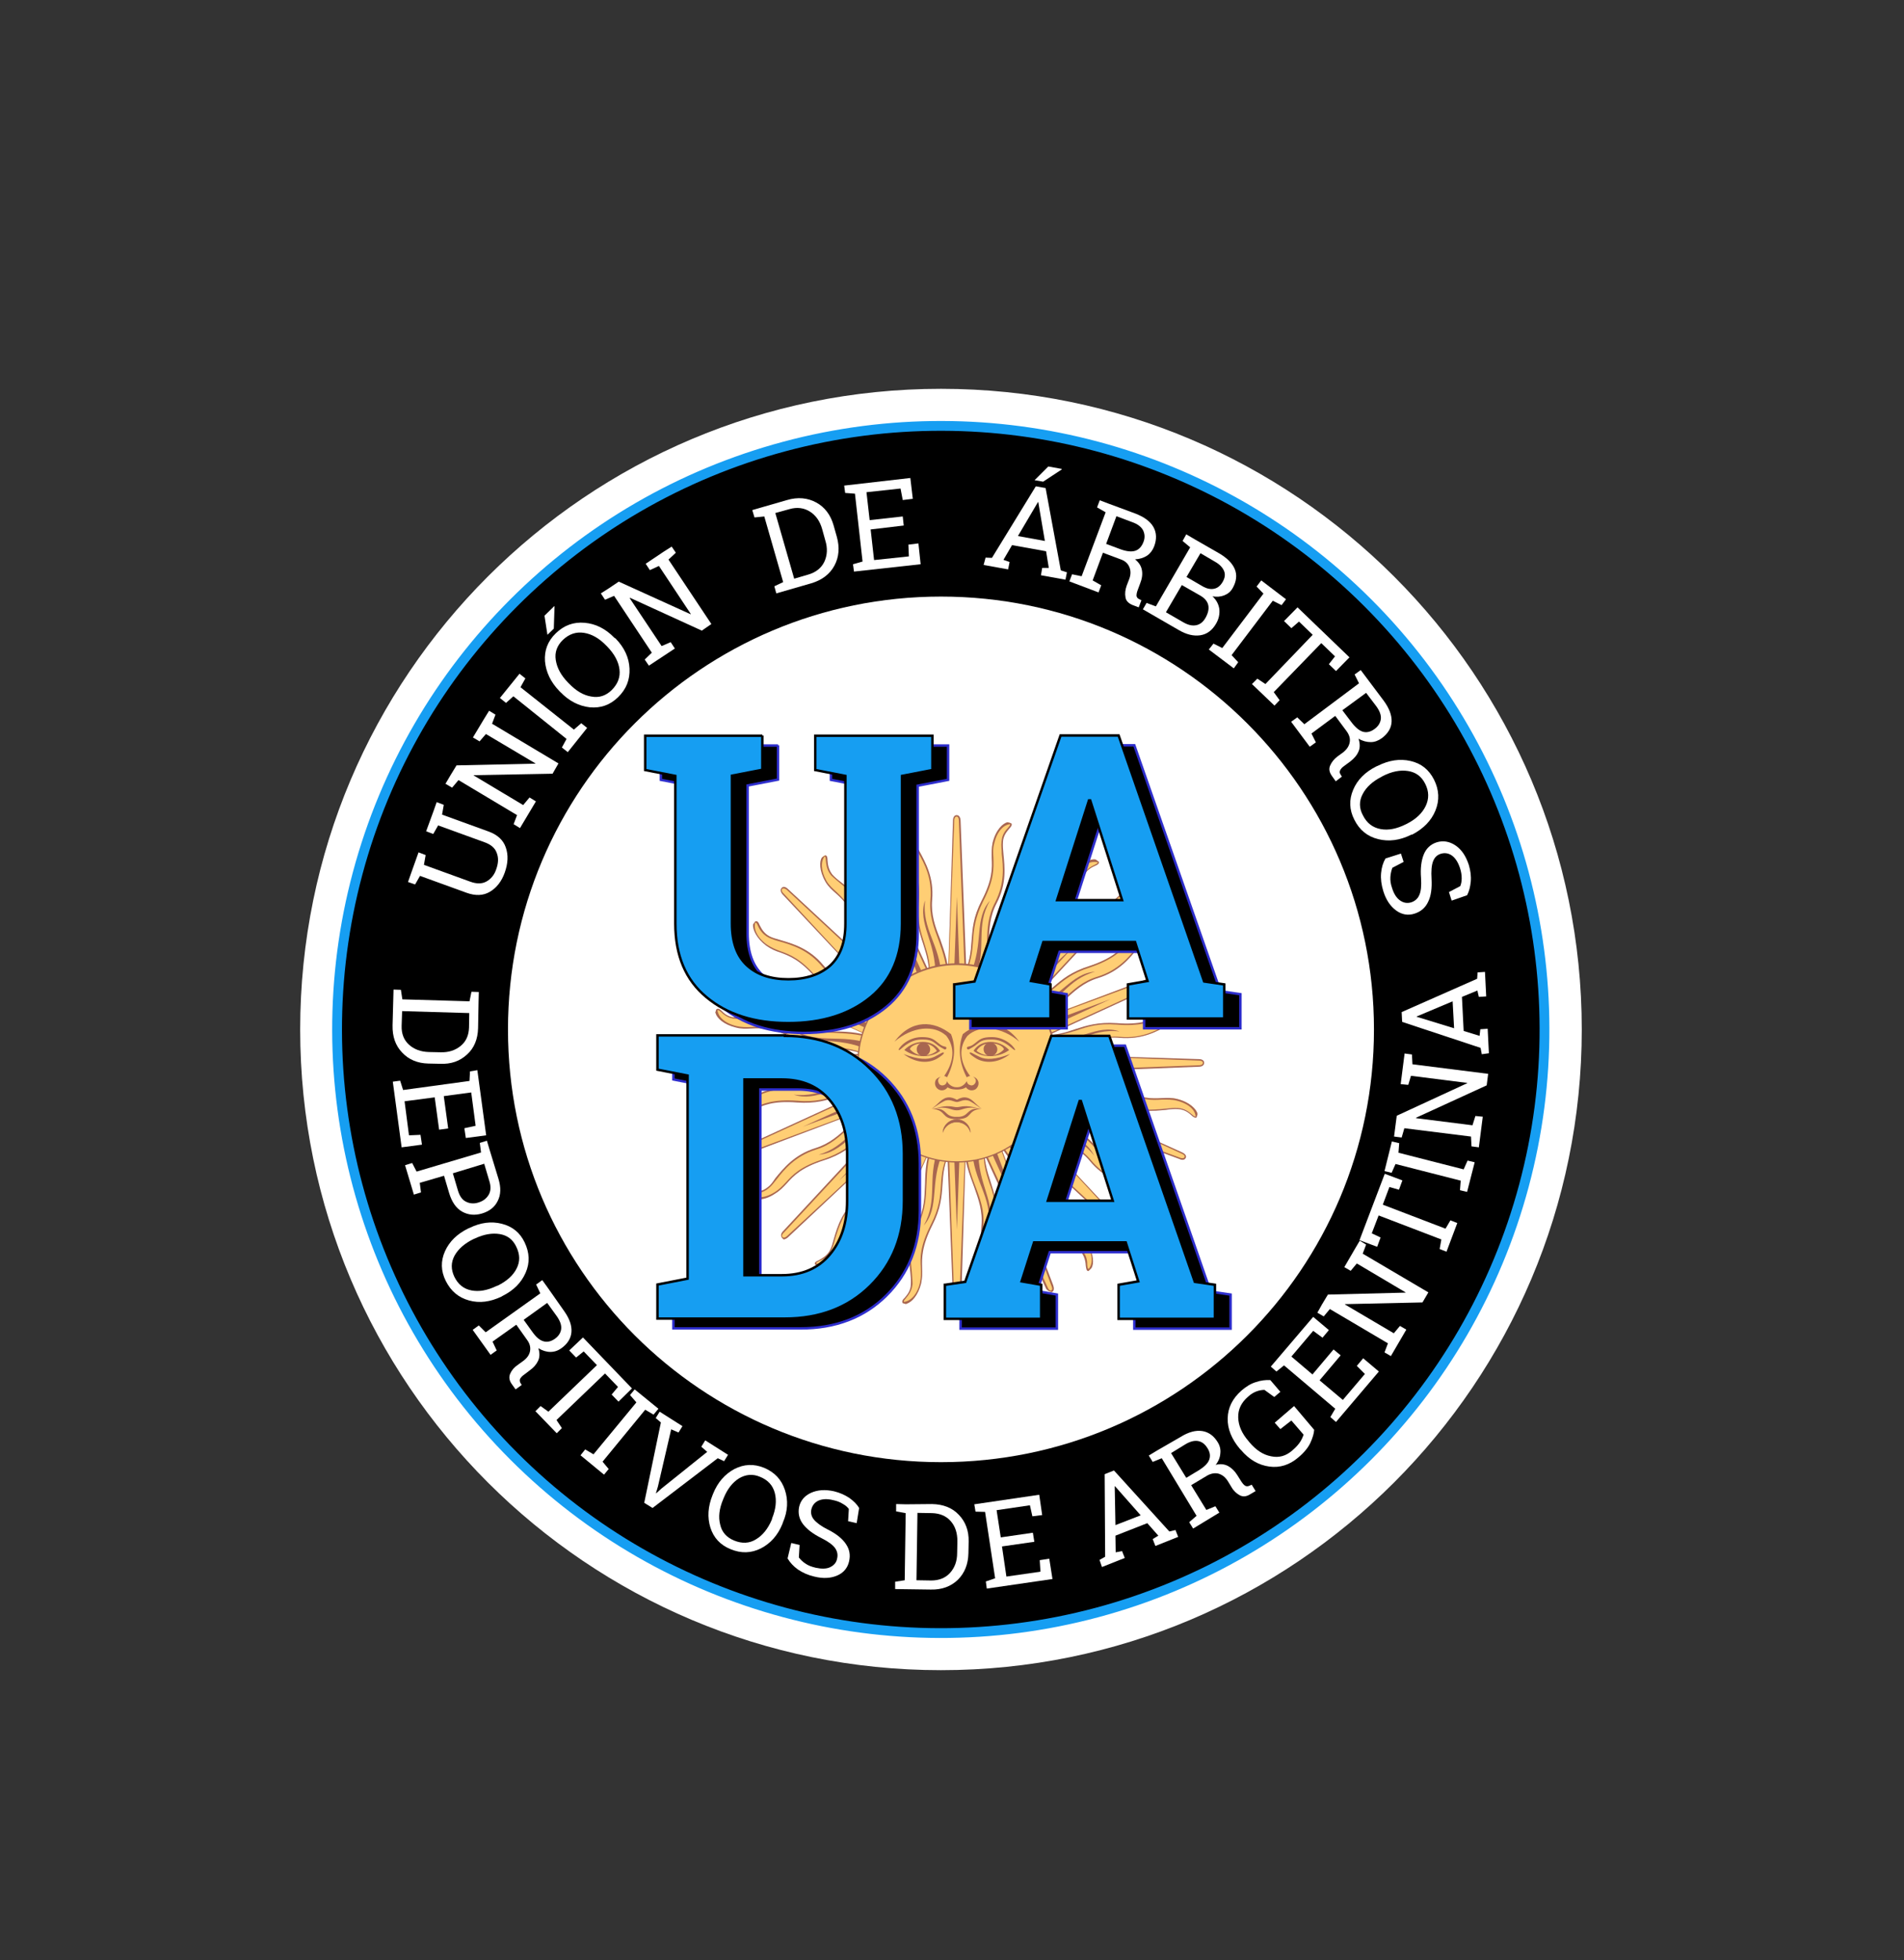 <?xml version="1.0" encoding="utf-8"?>
<!-- Generator: Adobe Illustrator 26.0.0, SVG Export Plug-In . SVG Version: 6.00 Build 0)  -->
<svg version="1.1" id="Capa_1" xmlns="http://www.w3.org/2000/svg" xmlns:xlink="http://www.w3.org/1999/xlink" x="0px" y="0px"
	 viewBox="0 0 777 800" style="enable-background:new 0 0 777 800;" xml:space="preserve">
<rect x="0" y="0" width="777" height="800" fill="#333333" stroke="none"/>
<style type="text/css">
	.st0{fill:#FFFFFF;}
	.st1{fill:none;stroke:#169EF2;stroke-width:4;stroke-miterlimit:10;}
	.st2{opacity:0.75;}
	.st3{clip-path:url(#SVGID_00000105404026967931204380000014835487660357964954_);fill:#FFBD46;}
	.st4{clip-path:url(#SVGID_00000105404026967931204380000014835487660357964954_);fill:#8B3315;}
	.st5{fill:none;stroke:#2E2ECC;stroke-miterlimit:10;}
	.st6{fill:#169EF2;}
	.st7{fill:none;stroke:#000000;stroke-miterlimit:10;}
</style>
<g>
	<g>
		<path class="st0" d="M645.5,420.2c0,144.4-117.1,261.5-261.5,261.5c-144.4,0-261.5-117.1-261.5-261.5
			c0-144.4,117.1-261.5,261.5-261.5C528.4,158.7,645.5,275.8,645.5,420.2"/>
		<path d="M384,173.8c-135.9,0-246.4,110.5-246.4,246.4c0,135.9,110.5,246.4,246.4,246.4c135.9,0,246.4-110.5,246.4-246.4
			C630.4,284.3,519.9,173.8,384,173.8"/>
		
			<ellipse transform="matrix(0.707 -0.707 0.707 0.707 -184.645 394.603)" class="st1" cx="384" cy="420.2" rx="246.4" ry="246.4"/>
		<path class="st0" d="M170.8,347.9l2.9,1.1l-0.7,4l19,6.9c2.5,0.9,4.7,0.9,6.5-0.1c1.8-1,3.2-2.6,4-5c0.9-2.5,1-4.7,0.2-6.7
			c-0.7-2-2.4-3.4-4.9-4.3l-19-6.9l-2,3.5l-2.9-1.1l3-8.2l1.3-3.7l2.9,1.1l-0.7,4l19,6.9c3.6,1.3,6,3.5,7,6.5
			c1.1,3.1,0.9,6.5-0.4,10.2c-1.3,3.7-3.4,6.3-6.1,7.9c-2.7,1.6-5.9,1.7-9.5,0.4l-19-6.9l-2,3.5l-2.9-1l1.3-3.7L170.8,347.9z"/>
		<polygon class="st0" points="199.6,290.1 202.2,291.7 200.8,295.4 227.9,311.6 225.5,315.8 193.3,316.4 193.3,316.5 213.5,328.6 
			216.1,325.5 218.7,327.1 212.2,338 209.6,336.4 211,332.7 187.1,318.4 184.5,321.5 181.8,319.9 183.8,316.5 186.3,312.4 
			218.4,311.7 218.5,311.6 198.3,299.6 195.7,302.6 193,301 197.5,293.5 		"/>
		<polygon class="st0" points="206.5,286.9 204,284.9 212,275 214.4,276.9 212.4,280.5 234.2,297.8 237.2,295.2 239.6,297.1 
			231.7,307 229.3,305.1 231.2,301.6 209.5,284.2 		"/>
		<path class="st0" d="M222.2,251.3l4-3.9l0.1,0.1l-0.3,9.1l-2.6,2.5L222.2,251.3z M251.2,260.6c3.6,3.7,5.5,7.8,5.7,12.3
			c0.2,4.5-1.3,8.4-4.7,11.7c-3.3,3.2-7.1,4.5-11.5,4.1c-4.4-0.5-8.4-2.5-12-6.2l-0.4-0.4c-3.6-3.7-5.5-7.8-5.9-12.2
			c-0.3-4.4,1.1-8.2,4.4-11.4c3.4-3.3,7.3-4.7,11.8-4.3c4.5,0.4,8.5,2.4,12.1,6.1L251.2,260.6z M247.4,263.5c-2.9-3-5.9-4.7-9.1-5.2
			c-3.2-0.5-6.1,0.5-8.6,2.9c-2.4,2.3-3.4,5.1-2.9,8.2c0.5,3.2,2.1,6.2,5,9.2l0.4,0.4c2.9,3,5.9,4.8,9.1,5.3
			c3.2,0.6,5.9-0.3,8.3-2.6c2.5-2.5,3.6-5.3,3.2-8.5c-0.4-3.2-2.1-6.3-5-9.3L247.4,263.5z"/>
		<polygon class="st0" points="274.1,223.1 275.8,225.6 272.8,228.4 290.3,254.7 286.4,257.4 257.1,244 257,244.2 270,263.7 
			273.7,262.1 275.4,264.7 264.8,271.7 263.1,269.2 266,266.4 250.6,243.2 246.9,244.8 245.2,242.2 248.5,240.1 252.5,237.4 
			281.8,250.7 281.9,250.6 268.9,231 265.2,232.7 263.5,230.1 270.8,225.2 		"/>
		<path class="st0" d="M321.2,204.1c4.4-1.3,8.4-0.9,11.9,1s5.9,5.1,7.1,9.4l1.3,4.6c1.2,4.3,0.9,8.3-1,11.8
			c-1.9,3.5-5.1,5.9-9.5,7.2l-14.2,4.1l-0.8-2.9l3.6-1.7l-7.7-26.8l-4,0.4l-0.9-3l3.8-1.1L321.2,204.1z M316.4,209.4l7.7,26.8
			l5.8-1.7c3.1-0.9,5.3-2.7,6.5-5.2c1.2-2.6,1.4-5.5,0.4-8.7l-1.3-4.7c-0.9-3.2-2.6-5.6-5-7.1c-2.4-1.5-5.2-1.9-8.3-1L316.4,209.4z"
			/>
		<polygon class="st0" points="348.5,233.3 348.1,230.3 352,229.2 348.9,201.5 344.9,201.2 344.5,198.2 371.5,195.1 372.5,203.6 
			368.4,204.1 367.5,199.4 353.6,200.9 354.9,212.3 368.4,210.8 368.8,214.5 355.3,216.1 356.7,228.6 370.9,227.1 370.7,222.3 
			374.8,221.8 375.7,230.3 		"/>
		<path class="st0" d="M402.2,227.6l2.6,0.1l17.9-29.2l4,0.7l6.2,33.6l2.5,0.8l-0.6,3l-10-1.8l0.5-3l2.7,0l-1.1-6.8l-13.9-2.5
			l-3.5,6l2.5,0.9l-0.6,3l-10-1.8L402.2,227.6z M415.4,218.8l11,2l-2.7-15.9l-0.1,0L415.4,218.8z M427.8,190.4l5.5,1l0,0.2l-7.6,5
			l-3.5-0.6L427.8,190.4z"/>
		<path class="st0" d="M463.3,209.6c3.6,1.4,6.1,3.2,7.4,5.5c1.3,2.3,1.4,5,0.3,7.9c-0.6,1.6-1.6,2.9-2.9,3.8
			c-1.4,0.9-3,1.4-4.9,1.5c1.6,1.3,2.5,2.7,2.8,4.4c0.3,1.6,0.1,3.4-0.7,5.4l-1,2.7c-0.4,1-0.5,1.8-0.5,2.4c0.1,0.6,0.4,1,1,1.3
			l1,0.5l-1.1,2.9l-2.4-0.9c-1.7-0.7-2.8-1.7-3-3.2c-0.3-1.5-0.1-3.1,0.5-4.8l1-2.6c0.7-1.8,0.7-3.5,0.1-4.9
			c-0.6-1.5-1.8-2.6-3.6-3.2l-7.2-2.7l-4.2,11.3l3.5,2l-1.1,2.9l-11.9-4.5l1.1-2.9l3.9,0.8l9.8-26.1l-3.5-2l1.1-2.9l3.7,1.4
			L463.3,209.6z M451.4,222l5.9,2.2c2.5,0.9,4.5,1.1,6,0.6c1.5-0.5,2.6-1.7,3.3-3.5c0.7-1.7,0.6-3.3-0.1-4.8
			c-0.7-1.4-2.2-2.6-4.5-3.4l-6.4-2.4L451.4,222z"/>
		<path class="st0" d="M497.6,225.9c3.2,1.9,5.3,4,6.3,6.4c1,2.4,0.7,5-0.9,7.8c-0.8,1.4-1.9,2.3-3.4,2.9s-3.1,0.7-4.8,0.4
			c1.6,1.5,2.5,3.2,2.8,5.2c0.2,2-0.2,4-1.3,5.9c-1.6,2.8-3.8,4.4-6.5,4.8c-2.7,0.4-5.6-0.3-8.7-2.1l-14.7-8.5l1.5-2.6l3.8,1.4
			l14-24.1l-3.1-2.6l1.5-2.7l3.4,2L497.6,225.9z M482.3,238.8l-6.5,11.1l7.1,4.1c1.9,1.1,3.6,1.5,5.2,1.2c1.6-0.3,2.9-1.3,3.9-3.1
			c1-1.8,1.4-3.5,1.1-5c-0.3-1.5-1.3-2.8-3.1-3.9L482.3,238.8z M484.2,235.5l6.9,4c1.5,0.8,3,1.1,4.4,0.8c1.4-0.3,2.5-1.2,3.4-2.7
			c1-1.7,1.2-3.2,0.6-4.6c-0.6-1.4-1.8-2.7-3.8-3.8l-5.8-3.4L484.2,235.5z"/>
		<polygon class="st0" points="512.8,239.4 514.7,236.9 524.8,244.6 523,247 519.4,245.2 502.6,267.4 505.3,270.3 503.5,272.8 
			493.3,265.1 495.2,262.7 498.8,264.5 515.6,242.3 		"/>
		<polygon class="st0" points="550.7,268.3 545.2,273.9 542.3,271.1 544.8,267.9 539.2,262.5 519.8,282.5 522.2,285.8 520.1,288 
			510.9,279.2 513.1,277 516.4,279.2 535.7,259.1 530.1,253.7 527,256.4 524,253.5 529.5,247.9 		"/>
		<path class="st0" d="M564.6,285.9c2.3,3.1,3.4,6,3.3,8.6c-0.1,2.7-1.5,4.9-4,6.8c-1.4,1-2.9,1.6-4.5,1.6c-1.6,0-3.3-0.4-5-1.4
			c0.6,1.9,0.7,3.7,0,5.2c-0.6,1.5-1.8,2.9-3.5,4.2l-2.3,1.7c-0.9,0.6-1.4,1.2-1.7,1.8s-0.2,1.1,0.1,1.6l0.6,1l-2.5,1.9l-1.5-2.1
			c-1.1-1.5-1.4-2.9-0.8-4.3c0.6-1.4,1.6-2.7,3.1-3.8l2.2-1.6c1.5-1.2,2.4-2.5,2.7-4.1c0.3-1.6-0.2-3.1-1.3-4.6l-4.6-6.2l-9.7,7.2
			l1.8,3.6l-2.5,1.8l-7.6-10.2l2.5-1.8l2.9,2.8l22.3-16.7l-1.8-3.6l2.5-1.8l2.4,3.2L564.6,285.9z M547.8,289.9l3.8,5
			c1.6,2.1,3.2,3.4,4.7,3.8c1.5,0.4,3.1,0,4.7-1.2c1.5-1.1,2.3-2.5,2.5-4c0.2-1.6-0.5-3.4-1.9-5.3l-4.1-5.4L547.8,289.9z"/>
		<path class="st0" d="M575.9,340.7c-4.6,2.3-9.1,2.9-13.5,1.8c-4.4-1.1-7.6-3.7-9.7-7.9c-2.1-4.1-2.2-8.2-0.5-12.2
			c1.7-4.1,4.9-7.3,9.5-9.6l0.5-0.2c4.6-2.3,9-3,13.4-2s7.5,3.5,9.6,7.6c2.1,4.2,2.3,8.4,0.6,12.6c-1.7,4.2-4.9,7.4-9.4,9.8
			L575.9,340.7z M574.2,336.2c3.7-1.9,6.2-4.3,7.6-7.2c1.4-2.9,1.4-6-0.2-9.1c-1.5-3-3.8-4.7-7-5.2c-3.2-0.5-6.6,0.2-10.2,2
			l-0.5,0.3c-3.7,1.9-6.3,4.2-7.8,7.1c-1.5,2.8-1.5,5.8,0.1,8.7c1.6,3.2,4,5,7.2,5.6c3.2,0.6,6.6-0.1,10.4-2L574.2,336.2z"/>
		<path class="st0" d="M592.4,367.6l-1.1-3.5l4.6-2.4c0.4-0.9,0.6-2,0.6-3.2c0-1.3-0.2-2.7-0.7-4.2c-0.8-2.4-1.9-4.1-3.3-5.1
			c-1.4-1-3-1.2-4.6-0.7c-1.5,0.5-2.5,1.5-3.1,3.1c-0.6,1.6-0.8,4-0.6,7.2c0.2,3.8-0.2,6.9-1.4,9.3c-1.1,2.4-3,4-5.5,4.8
			c-2.7,0.9-5.3,0.4-7.6-1.3c-2.3-1.7-4.1-4.3-5.2-7.9c-0.8-2.6-1.1-5-0.9-7.3c0.2-2.3,0.8-4.3,1.8-6l6.3-2l1.1,3.4l-4.6,2.4
			c-0.4,1.1-0.7,2.3-0.8,3.7c-0.1,1.4,0.1,2.9,0.7,4.6c0.7,2.3,1.8,4,3.2,5c1.4,1,2.9,1.3,4.6,0.8c1.5-0.5,2.7-1.5,3.3-3
			c0.7-1.5,0.9-3.8,0.7-7c-0.3-3.8,0.1-7,1.1-9.5c1-2.5,2.8-4.2,5.3-5c2.6-0.8,5.2-0.4,7.7,1.3c2.5,1.7,4.2,4.3,5.4,7.9
			c0.7,2.4,1,4.6,0.8,6.8c-0.2,2.2-0.7,4.1-1.5,5.6L592.4,367.6z"/>
		<path class="st0" d="M560.7,420.2c0,97.6-79.1,176.6-176.7,176.6s-176.7-79.1-176.7-176.6c0-97.6,79.1-176.7,176.7-176.7
			S560.7,322.6,560.7,420.2"/>
		<g class="st2">
			<g>
				<defs>
					<rect id="SVGID_1_" x="289.3" y="332.7" width="202.2" height="202.4"/>
				</defs>
				<clipPath id="SVGID_00000107584454500157354950000006892788087804550053_">
					<use xlink:href="#SVGID_1_"  style="overflow:visible;"/>
				</clipPath>
				<path style="clip-path:url(#SVGID_00000107584454500157354950000006892788087804550053_);fill:#FFBD46;" d="M385.5,433.8
					l3.8,99.1c0,0,0,1.8,1.2,1.8c1.2,0,1.2-1.8,1.2-1.8l3.8-99.1H385.5z"/>
				<path style="clip-path:url(#SVGID_00000107584454500157354950000006892788087804550053_);fill:#8B3315;" d="M390.5,535
					c-1.2,0-1.5-1.4-1.5-2.1l-3.8-99l0.7-0.1l3.6,99.1c0,0,0,1.5,1,1.5c0.9,0,0.9-1.5,0.9-1.5l3.8-99.1l-3,99.1
					C392.1,533.6,391.6,535,390.5,535"/>
				<polygon style="clip-path:url(#SVGID_00000107584454500157354950000006892788087804550053_);fill:#8B3315;" points="388,433.8 
					390.5,501.9 392.9,433.8 				"/>
				<path style="clip-path:url(#SVGID_00000107584454500157354950000006892788087804550053_);fill:#FFBD46;" d="M381.1,465.9
					c-5.6,12.5-0.9,22.6-6.4,33.5c-5.8,10.9-2.2,19.8-2.5,24.8c-0.4,5-4.4,6.4-3.5,7.6c1.1,1.1,5.4-1.1,7-7.8
					c1.7-6.6-2.2-10.4,4.4-23.8c6.9-13.4,1.5-19.4,8.4-31.3L381.1,465.9z"/>
				<path style="clip-path:url(#SVGID_00000107584454500157354950000006892788087804550053_);fill:#8B3315;" d="M369.8,532.3
					l-1.4-0.4c-0.5-0.7,0-1.5,0.8-2.2c0.9-1.1,2.5-2.8,2.5-5.6c0.1-1.3,0-2.9-0.2-4.8c-0.6-5.1-1.4-12,2.9-20.1
					c2.8-5.4,2.9-10.6,3.1-16c0.1-5.5,0.4-11.2,3.4-17.5l0.5,0.2c-2.8,6.2-3.1,11.8-3.3,17.3c-0.2,5.5-0.5,10.8-3.2,16.2
					c-4.2,7.9-3.3,14.9-2.8,19.8c0.1,1.9,0.3,3.5,0.3,4.9c-0.3,3-1.8,4.7-2.8,5.9c-0.7,0.8-0.9,1.1-0.7,1.4c2.5-0.3,5.3-2.7,6.5-7.7
					c0.5-2.2,0.5-4.1,0.4-6.2c-0.3-4.2-0.4-8.8,4.1-17.7c3.4-6.6,3.8-11.4,4.1-16c0.3-4.8,0.7-9.3,4.2-15.4
					c-3,6.3-3.3,10.7-3.6,15.4c-0.3,4.6-0.7,9.6-4.1,16.2c-4.4,8.8-4.3,13.4-4.2,17.4c0.1,2.2,0.1,4.1-0.4,6.5
					c-1.2,4.8-3.9,7.7-5.9,8.2L369.8,532.3z"/>
				<path style="clip-path:url(#SVGID_00000107584454500157354950000006892788087804550053_);fill:#8B3315;" d="M382.8,469
					c-4.5,12.4,0.1,20.6-5.8,31.2c6.6-7.6,2.2-17.3,7.9-30.1L382.8,469z"/>
				<path style="clip-path:url(#SVGID_00000107584454500157354950000006892788087804550053_);fill:#FFBD46;" d="M395.4,433.8
					l-3.8-98.9c0,0,0-1.8-1.2-1.8c-1.2,0-1.2,1.8-1.2,1.8l-3.8,98.9H395.4z"/>
				<path style="clip-path:url(#SVGID_00000107584454500157354950000006892788087804550053_);fill:#8B3315;" d="M395.1,433.9
					l-3.8-99c0,0,0-1.6-0.9-1.6c-1,0-1,1.6-1,1.6l-3.6,99l3.1-99c0-0.8,0.3-2.2,1.5-2.2c1.2,0,1.6,1.4,1.6,2.2l3.8,98.9L395.1,433.9
					z"/>
				<polygon style="clip-path:url(#SVGID_00000107584454500157354950000006892788087804550053_);fill:#8B3315;" points="
					392.9,433.8 390.5,366 388,433.8 				"/>
				<path style="clip-path:url(#SVGID_00000107584454500157354950000006892788087804550053_);fill:#FFBD46;" d="M399.8,401.9
					c5.7-12.4,0.8-22.6,6.4-33.5c5.8-10.9,2.2-19.8,2.5-24.8c0.4-5,4.6-6.4,3.5-7.6c-0.9-1.1-5.2,1.2-7,7.7
					c-1.7,6.6,2.4,10.5-4.5,23.8c-6.8,13.3-1.3,19.3-8.2,31.3L399.8,401.9z"/>
				<path style="clip-path:url(#SVGID_00000107584454500157354950000006892788087804550053_);fill:#8B3315;" d="M400.1,402l-0.5-0.2
					c2.8-6.2,2.9-11.8,3.2-17.2c0.1-5.6,0.4-10.8,3.3-16.3c4-7.9,3.3-14.6,2.7-19.7c0-1.9-0.3-3.6-0.1-4.9c0.1-3.1,1.7-4.8,2.7-5.9
					c0.8-0.9,0.9-1.2,0.8-1.4c-2.4,0.2-5.2,2.6-6.4,7.6c-0.7,2.3-0.5,4.2-0.4,6.2c0.1,4.2,0.4,8.8-4.2,17.7
					c-3.3,6.6-3.8,11.4-4.1,16c-0.4,4.7-0.6,9.2-4.1,15.2c2.8-6.2,3.2-10.6,3.5-15.3c0.4-4.7,0.6-9.4,4.1-16.2
					c4.5-8.7,4.3-13.3,4.1-17.4c0-2-0.1-4,0.4-6.3c1.3-5.4,4.3-7.9,6-8.3l0.1,0l1.4,0.4c0.7,0.6,0,1.4-0.7,2.2
					c-0.9,1.1-2.5,2.8-2.6,5.5c-0.1,1.4,0,3,0.2,4.9c0.5,5.2,1.4,12.1-2.8,20.1c-2.8,5.4-3,10.6-3.2,16
					C403.2,390.1,402.9,395.8,400.1,402"/>
				<path style="clip-path:url(#SVGID_00000107584454500157354950000006892788087804550053_);fill:#8B3315;" d="M398.2,398.7
					c4.6-12.4-0.3-20.6,5.8-31.1c-6.6,7.5-2.4,17.2-8,30L398.2,398.7z"/>
				<path style="clip-path:url(#SVGID_00000107584454500157354950000006892788087804550053_);fill:#FFBD46;" d="M390.5,428.9
					l-99,3.7c0,0-1.9,0-1.9,1.2c0,1.3,1.9,1.3,1.9,1.3l99,3.7V428.9z"/>
				<path style="clip-path:url(#SVGID_00000107584454500157354950000006892788087804550053_);fill:#8B3315;" d="M390.5,438.6
					l-99.1-3.2c-0.6,0-2.1-0.3-2.1-1.6c0-1.1,1.5-1.4,2.1-1.4l99-3.7l0.1,0.6l-99.1,3.7c0,0-1.6,0-1.6,0.9c0,1,1.6,1,1.6,1
					L390.5,438.6z"/>
				<polygon style="clip-path:url(#SVGID_00000107584454500157354950000006892788087804550053_);fill:#8B3315;" points="
					390.5,431.4 322.5,433.8 390.5,436.3 				"/>
				<path style="clip-path:url(#SVGID_00000107584454500157354950000006892788087804550053_);fill:#FFBD46;" d="M358.5,424.5
					c-12.4-5.7-22.6-0.9-33.4-6.5c-11-5.6-19.9-2.1-25-2.5c-4.9-0.4-6.3-4.5-7.5-3.4c-1.1,1,1.2,5.3,7.8,6.9
					c6.7,1.7,10.4-2.2,23.8,4.5c13.3,6.9,19.4,1.4,31.4,8.3L358.5,424.5z"/>
				<path style="clip-path:url(#SVGID_00000107584454500157354950000006892788087804550053_);fill:#8B3315;" d="M355.6,431.5
					c-6.2-2.8-10.8-3.2-15.4-3.5c-4.7-0.3-9.6-0.7-16.3-4.1c-8.7-4.5-13.3-4.3-17.3-4.1c-2.2,0.1-4.1,0.2-6.3-0.4
					c-5-1.2-7.8-3.9-8.3-5.9l-0.1-0.2l0.4-1.3c0.9-0.7,1.5,0,2.3,0.7c0.9,1,2.7,2.5,5.5,2.6c1.2,0.1,3-0.1,4.7-0.3
					c5.1-0.5,12.2-1.3,20.3,2.8c5.4,2.8,10.5,3.1,16,3.2c5.5,0.1,11,0.4,17.4,3.3l-0.1,0.6c-6.4-2.9-11.9-3-17.2-3.3
					c-5.6-0.2-10.9-0.3-16.4-3.3c-7.8-4.1-14.8-3.3-19.8-2.8c-1.9,0.2-3.5,0.4-5,0.3c-3-0.2-4.7-1.7-5.8-2.8
					c-0.8-0.6-1.2-0.9-1.4-0.6c0.3,2.4,2.5,5.1,7.7,6.4c2.1,0.5,4,0.5,6.2,0.4c4.1-0.2,8.8-0.4,17.6,4.2c6.6,3.4,11.4,3.7,16,4.1
					C345,427.8,349.5,428.1,355.6,431.5"/>
				<path style="clip-path:url(#SVGID_00000107584454500157354950000006892788087804550053_);fill:#8B3315;" d="M355.3,426.1
					c-12.4-4.3-20.6,0.3-31.2-5.6c7.5,6.6,17.4,2.2,30.1,8L355.3,426.1z"/>
				<path style="clip-path:url(#SVGID_00000107584454500157354950000006892788087804550053_);fill:#FFBD46;" d="M390.5,438.8l99-3.7
					c0,0,1.8,0,1.8-1.3c0-1.2-1.8-1.2-1.8-1.2l-99-3.7V438.8z"/>
				<path style="clip-path:url(#SVGID_00000107584454500157354950000006892788087804550053_);fill:#8B3315;" d="M390.5,439.2
					l-0.1-0.7l99-3.7c0,0,1.5,0,1.5-1c0-0.9-1.5-0.9-1.5-0.9l-99-3.7l99,3.1c0.7,0,2,0.3,2,1.5c0,1.3-1.4,1.6-2,1.6L390.5,439.2z"/>
				<polygon style="clip-path:url(#SVGID_00000107584454500157354950000006892788087804550053_);fill:#8B3315;" points="
					390.5,436.3 458.4,433.8 390.5,431.4 				"/>
				<path style="clip-path:url(#SVGID_00000107584454500157354950000006892788087804550053_);fill:#FFBD46;" d="M422.4,443.2
					c12.5,5.7,22.8,0.8,33.6,6.5c10.8,5.7,19.8,2.1,24.8,2.5c4.9,0.4,6.3,4.4,7.5,3.4c1.2-1-1.2-5.3-7.8-7
					c-6.6-1.6-10.5,2.4-23.7-4.5c-13.4-6.8-19.5-1.4-31.3-8.3L422.4,443.2z"/>
				<path style="clip-path:url(#SVGID_00000107584454500157354950000006892788087804550053_);fill:#8B3315;" d="M487.9,456.2
					c-0.5,0-1.1-0.4-1.6-0.9c-1.1-1-2.7-2.4-5.5-2.6c-1.4-0.1-3,0-4.9,0.3c-5.2,0.5-12.1,1.3-20.1-2.9c-5.5-2.8-10.6-3-16.2-3.2
					c-5.5-0.1-11.2-0.4-17.5-3.3l0.3-0.5c6.2,2.8,11.7,3,17.2,3.3c5.6,0.2,10.8,0.4,16.4,3.3c7.8,4.1,14.6,3.3,19.6,2.8
					c2-0.2,3.6-0.4,5-0.3c3,0.2,4.7,1.7,5.9,2.7c0.9,0.8,1.2,0.9,1.4,0.8c-0.1-2.4-2.5-5.1-7.5-6.4c-2.2-0.6-4.1-0.5-6.2-0.5
					c-4.2,0.3-8.8,0.5-17.7-4.1c-6.7-3.4-11.4-3.7-15.9-4.1c-4.8-0.4-9.3-0.7-15.4-4.2c6.2,2.9,10.6,3.2,15.4,3.6
					c4.6,0.4,9.4,0.8,16.2,4.2c8.6,4.5,13.2,4.2,17.4,4c2-0.1,4-0.2,6.3,0.4c5.2,1.3,7.8,4.3,8.2,6v0.2l-0.4,1.3
					C488.4,456.1,488.2,456.2,487.9,456.2"/>
				<path style="clip-path:url(#SVGID_00000107584454500157354950000006892788087804550053_);fill:#8B3315;" d="M425.5,441.6
					c12.5,4.5,20.7-0.1,31.3,5.7c-7.5-6.6-17.3-2.2-30.1-8L425.5,441.6z"/>
				<path style="clip-path:url(#SVGID_00000107584454500157354950000006892788087804550053_);fill:#FFBD46;" d="M386.9,430.4
					L319.5,503c0,0-1.2,1.3-0.4,2.2c0.8,0.8,2.1-0.5,2.1-0.5l72.7-67.4L386.9,430.4z"/>
				<path style="clip-path:url(#SVGID_00000107584454500157354950000006892788087804550053_);fill:#8B3315;" d="M319.8,505.9
					c-1.7-1.3-0.9-2.6-0.5-3.1l67.4-72.6l0.5,0.4l-67.4,72.6c-0.1,0-1.1,1.1-0.5,1.7c0.7,0.8,1.9-0.4,1.9-0.4l72.6-67.3L321.6,505
					C321.6,505,320.8,505.8,319.8,505.9"/>
				<polygon style="clip-path:url(#SVGID_00000107584454500157354950000006892788087804550053_);fill:#8B3315;" points="
					388.7,432.1 342.4,481.9 392.3,435.6 				"/>
				<path style="clip-path:url(#SVGID_00000107584454500157354950000006892788087804550053_);fill:#FFBD46;" d="M361.2,449.9
					c-12.9,4.7-16.7,15.5-28.2,19.1c-11.8,3.7-15.6,12.5-19.3,15.8c-3.8,3.3-7.7,1.3-7.8,2.9c0,1.5,4.6,2.9,10.5-0.7
					c5.7-3.4,5.6-9,19.9-13.6c14.4-4.6,14.7-12.7,28-16.2L361.2,449.9z"/>
				<path style="clip-path:url(#SVGID_00000107584454500157354950000006892788087804550053_);fill:#8B3315;" d="M309.2,489.6
					c-1.2,0-2.2-0.3-2.8-0.6l-0.8-1.3c0-1,0.9-1,2-1.1c1.4-0.1,3.6-0.3,5.8-2.1c1.1-0.8,2-2.1,3-3.6c3.3-4,7.7-9.6,16.4-12.3
					c5.8-1.8,9.6-5.3,13.6-9c4.1-3.8,8.3-7.6,14.7-10l0.2,0.5c-6.3,2.4-10.4,6.2-14.5,9.9c-4.1,3.8-7.8,7.4-13.8,9.2
					c-8.5,2.7-13,8.2-16,12.1c-1.2,1.5-2.2,2.8-3.2,3.6c-2.3,2-4.6,2.2-6.2,2.3c-0.9,0-1.5,0-1.5,0.4c2,1.5,5.7,1.7,9.9-0.9
					c2-1.2,3.3-2.6,4.7-4.1c2.7-3,5.9-6.5,15.4-9.5c7-2.3,10.6-5.4,14.1-8.4c3.6-3.1,7-6.1,13.9-7.9c-6.5,2.4-9.9,5.2-13.5,8.3
					c-3.5,3-7.1,6.2-14.4,8.5c-9.3,3-12.4,6.4-15.1,9.4c-1.4,1.5-2.8,3-4.8,4.2C313.7,489,311.2,489.6,309.2,489.6"/>
				<path style="clip-path:url(#SVGID_00000107584454500157354950000006892788087804550053_);fill:#8B3315;" d="M360,453.3
					c-11.9,5.6-14.4,14.7-25.9,18c9.9-0.7,13.7-10.6,26.9-15.6L360,453.3z"/>
				<path style="clip-path:url(#SVGID_00000107584454500157354950000006892788087804550053_);fill:#FFBD46;" d="M393.9,437.4
					l67.4-72.5c0,0,1.3-1.3,0.5-2.2c-0.9-0.9-2.2,0.4-2.2,0.4l-72.7,67.4L393.9,437.4z"/>
				<path style="clip-path:url(#SVGID_00000107584454500157354950000006892788087804550053_);fill:#8B3315;" d="M394.2,437.6
					l-0.4-0.3l67.4-72.7c0,0,0.9-1.1,0.4-1.8c-0.7-0.6-1.7,0.4-1.7,0.4l-72.7,67.4l72.4-67.8c0.4-0.5,1.7-1.2,2.5-0.4
					c0.8,0.9,0,2.1-0.4,2.6L394.2,437.6z"/>
				<polygon style="clip-path:url(#SVGID_00000107584454500157354950000006892788087804550053_);fill:#8B3315;" points="
					392.3,435.6 438.6,385.9 388.7,432.1 				"/>
				<path style="clip-path:url(#SVGID_00000107584454500157354950000006892788087804550053_);fill:#FFBD46;" d="M419.7,417.9
					c12.8-4.8,16.5-15.4,28.3-19.1c11.7-3.7,15.6-12.5,19.3-15.8c3.8-3.2,7.7-1.3,7.7-2.9c0.1-1.5-4.4-2.9-10.4,0.6
					c-5.9,3.5-5.8,9-20,13.6c-14.3,4.6-14.7,12.7-27.9,16.3L419.7,417.9z"/>
				<path style="clip-path:url(#SVGID_00000107584454500157354950000006892788087804550053_);fill:#8B3315;" d="M419.7,418.2
					l-0.1-0.5c6.4-2.4,10.4-6.2,14.4-9.9c4-3.8,7.9-7.4,14-9.2c8.3-2.6,12.8-8,15.9-12c1.2-1.5,2.2-2.8,3.3-3.7
					c2.2-1.9,4.6-2.1,6.1-2.2c1.1-0.1,1.4-0.1,1.4-0.5c-1.9-1.5-5.5-1.7-9.9,0.9c-1.9,1.1-3.3,2.6-4.6,4.1
					c-2.8,3.1-6.1,6.5-15.5,9.7c-7.1,2.2-10.7,5.3-14.3,8.3c-3.6,3.1-7,6.1-13.7,7.9c6.5-2.3,9.9-5.3,13.3-8.4
					c3.5-3,7.2-6.1,14.6-8.4c9.3-3.1,12.3-6.5,15-9.4c1.5-1.6,2.8-3,4.9-4.2c4.3-2.6,8.2-2.6,10-1.6l0.9,1.3c-0.1,0.9-1,0.9-2.1,1
					c-1.4,0-3.6,0.2-5.7,2c-1.1,0.9-2,2.1-3.3,3.6c-3.2,4.1-7.7,9.6-16.2,12.2c-5.9,1.8-9.7,5.4-13.8,9.1
					C430.4,411.9,426.2,415.8,419.7,418.2"/>
				<path style="clip-path:url(#SVGID_00000107584454500157354950000006892788087804550053_);fill:#8B3315;" d="M420.8,414.5
					c12-5.7,14.5-14.7,26.1-17.9c-9.9,0.7-13.8,10.6-26.9,15.5L420.8,414.5z"/>
				<path style="clip-path:url(#SVGID_00000107584454500157354950000006892788087804550053_);fill:#FFBD46;" d="M393.9,430.4
					L321.3,363c0,0-1.3-1.3-2.1-0.4c-0.9,0.9,0.4,2.2,0.4,2.2l67.4,72.5L393.9,430.4z"/>
				<path style="clip-path:url(#SVGID_00000107584454500157354950000006892788087804550053_);fill:#8B3315;" d="M387.2,437.3
					L319.3,365c-0.4-0.5-1.2-1.7-0.3-2.6c0.8-0.9,2-0.1,2.5,0.4l72.6,67.4l-0.4,0.4l-72.6-67.4c0,0-1.2-1-1.9-0.4
					c-0.6,0.7,0.4,1.8,0.5,1.8L387.2,437.3z"/>
				<polygon style="clip-path:url(#SVGID_00000107584454500157354950000006892788087804550053_);fill:#8B3315;" points="
					392.3,432.1 342.4,385.9 388.7,435.6 				"/>
				<path style="clip-path:url(#SVGID_00000107584454500157354950000006892788087804550053_);fill:#FFBD46;" d="M374.4,404.7
					c-4.6-12.9-15.3-16.6-19.1-28.3c-3.6-11.8-12.4-15.5-15.7-19.4c-3.3-3.8-1.4-7.6-3-7.8c-1.5-0.1-2.8,4.6,0.5,10.4
					c3.6,5.8,9.1,5.7,13.8,20c4.6,14.2,12.6,14.7,16.2,28L374.4,404.7z"/>
				<path style="clip-path:url(#SVGID_00000107584454500157354950000006892788087804550053_);fill:#8B3315;" d="M367.4,407.6
					c-2.5-6.5-5.2-9.8-8.3-13.4c-3.1-3.5-6.2-7.2-8.5-14.3c-3.1-9.4-6.4-12.5-9.4-15.2c-1.6-1.4-3.1-2.7-4.3-4.7
					c-2.7-4.7-2.5-8.5-1.5-10l1.4-0.9c0.8,0.1,0.9,1,0.9,2.1c0.1,1.4,0.3,3.6,2,5.8c0.9,1,2.2,2.1,3.8,3.3c4,3.2,9.4,7.5,12.1,16.2
					c1.9,5.8,5.4,9.6,9.1,13.6c3.6,4,7.5,8.2,10.1,14.6l-0.7,0.2c-2.3-6.3-6.2-10.5-9.9-14.5c-3.8-4.1-7.3-7.9-9.2-13.9
					c-2.7-8.4-8-12.7-12-15.9c-1.4-1.2-2.8-2.3-3.8-3.3c-1.9-2.3-2-4.6-2.2-6.2c-0.1-1-0.1-1.5-0.5-1.5c-1.5,1.9-1.7,5.5,0.8,10
					c1.2,2,2.7,3.2,4.2,4.6c2.9,2.8,6.4,6,9.6,15.4c2.1,7,5.4,10.7,8.3,14.2C362.6,397.4,365.5,400.8,367.4,407.6"/>
				<path style="clip-path:url(#SVGID_00000107584454500157354950000006892788087804550053_);fill:#8B3315;" d="M371.2,403.5
					c-5.8-11.9-14.9-14.4-18.2-26c0.7,9.9,10.8,13.8,15.7,26.9L371.2,403.5z"/>
				<path style="clip-path:url(#SVGID_00000107584454500157354950000006892788087804550053_);fill:#FFBD46;" d="M386.9,437.4
					l72.7,67.4c0,0,1.3,1.3,2.2,0.5c0.8-0.9-0.5-2.2-0.5-2.2l-67.4-72.7L386.9,437.4z"/>
				<path style="clip-path:url(#SVGID_00000107584454500157354950000006892788087804550053_);fill:#8B3315;" d="M461,505.5
					c-1.1,0-1.6-0.5-1.6-0.5l-72.7-67.3l0.4-0.4l72.7,67.3c0,0,1.1,1.2,1.7,0.4c0.6-0.6-0.4-1.7-0.4-1.7l-67.4-72.6l67.7,72.2
					c0.6,0.6,1.2,1.8,0.4,2.6C461.7,505.5,461.5,505.5,461,505.5"/>
				<polygon style="clip-path:url(#SVGID_00000107584454500157354950000006892788087804550053_);fill:#8B3315;" points="
					388.7,435.6 438.6,481.9 392.3,432.1 				"/>
				<path style="clip-path:url(#SVGID_00000107584454500157354950000006892788087804550053_);fill:#FFBD46;" d="M406.4,463.2
					c4.9,12.8,15.5,16.5,19.1,28.2c3.6,11.7,12.5,15.5,15.7,19.3c3.4,3.8,1.4,7.7,3,7.8c1.4,0,3-4.5-0.6-10.4
					c-3.5-5.9-9-5.8-13.6-20c-4.7-14.3-12.8-14.8-16.3-28L406.4,463.2z"/>
				<path style="clip-path:url(#SVGID_00000107584454500157354950000006892788087804550053_);fill:#8B3315;" d="M444.2,518.8
					c-0.9,0-0.9-1-1.1-2.1c-0.1-1.4-0.3-3.6-2-5.8c-0.9-1-2.1-2-3.6-3.2c-4.1-3.2-9.6-7.6-12.2-16.3c-1.7-5.8-5.4-9.6-9.1-13.7
					c-3.6-4-7.5-8.1-10-14.6l0.6-0.3c2.5,6.3,6.2,10.4,9.9,14.4c3.8,4.1,7.5,7.9,9.2,13.9c2.7,8.5,8.2,12.8,12,16
					c1.5,1.2,2.9,2.1,3.7,3.3c2,2.2,2.1,4.6,2.1,6c0.1,1.2,0.3,1.5,0.6,1.5c1.6-1.9,1.9-5.5-0.8-9.9c-1.2-2-2.5-3.3-4.1-4.7
					c-3.1-2.8-6.4-5.9-9.6-15.4c-2.2-7.1-5.4-10.7-8.5-14.3c-3-3.6-6-7-7.8-13.7c2.2,6.4,5.1,9.8,8.3,13.4c2.9,3.5,6.2,7.2,8.5,14.4
					c3,9.3,6.5,12.4,9.3,15.1c1.5,1.4,3,2.8,4.2,4.8c2.6,4.4,2.7,8.3,1.6,10L444.2,518.8z"/>
				<path style="clip-path:url(#SVGID_00000107584454500157354950000006892788087804550053_);fill:#8B3315;" d="M409.8,464.2
					c5.6,11.9,14.8,14.4,18,26c-0.7-10-10.6-13.8-15.7-26.8L409.8,464.2z"/>
				<path style="clip-path:url(#SVGID_00000107584454500157354950000006892788087804550053_);fill:#FFBD46;" d="M385.8,432
					l-34.4,92.9c0,0-0.7,1.7,0.4,2.1c1.2,0.5,1.9-1.2,1.9-1.2l41.2-90L385.8,432z"/>
				<path style="clip-path:url(#SVGID_00000107584454500157354950000006892788087804550053_);fill:#8B3315;" d="M352.7,527.4
					c-2-0.5-1.7-1.9-1.4-2.6l34.3-92.9l0.6,0.3L351.7,525c0,0-0.5,1.5,0.2,1.8l1.5-1.1l41.3-90L354,526
					C354,526,353.6,527,352.7,527.4"/>
				<polygon style="clip-path:url(#SVGID_00000107584454500157354950000006892788087804550053_);fill:#8B3315;" points="
					388.3,432.9 364.5,496.7 392.7,434.8 				"/>
				<path style="clip-path:url(#SVGID_00000107584454500157354950000006892788087804550053_);fill:#FFBD46;" d="M369.6,459.9
					c-10,9.3-9.4,20.5-18.8,28.4c-9.4,7.9-9.6,17.5-11.9,22c-2.2,4.5-6.5,4.2-6,5.6c0.5,1.5,5.4,0.9,9.4-4.5
					c4-5.5,1.9-10.6,13.3-20.3c11.4-9.7,8.6-17.3,19.5-25.7L369.6,459.9z"/>
				<path style="clip-path:url(#SVGID_00000107584454500157354950000006892788087804550053_);fill:#8B3315;" d="M334.5,516.9
					c-0.2,0-0.4,0-0.5,0l-1.4-0.8c-0.4-0.9,0.6-1.3,1.5-1.7c1.3-0.8,3.3-1.7,4.6-4.1c0.7-1.3,1.1-2.9,1.6-4.7
					c1.4-4.9,3.4-11.6,10.4-17.4c4.6-3.9,6.7-8.7,9.1-13.7c2.2-5,4.6-10.1,9.6-14.9l0.4,0.5c-4.9,4.6-7.3,9.7-9.6,14.6
					c-2.3,5.1-4.5,9.9-9.3,13.8c-6.7,5.7-8.6,12.3-10.1,17.2c-0.5,1.9-1,3.5-1.6,4.7c-1.3,2.7-3.5,3.7-4.9,4.3
					c-0.9,0.5-1.3,0.7-1.2,1c2.4,0.7,5.7-0.5,8.8-4.6c1.4-1.8,2-3.6,2.7-5.5c1.5-3.9,3.1-8.3,10.7-14.7c5.6-4.8,7.8-9.1,9.9-13.2
					c2.2-4.2,4.2-8.3,9.7-12.5c-5.1,4.6-7,8.6-9.1,12.7c-2.2,4.2-4.3,8.5-10.1,13.5c-7.4,6.3-9,10.7-10.4,14.4
					c-0.7,2-1.4,3.8-2.8,5.7C339.8,515.3,336.4,516.9,334.5,516.9"/>
				<path style="clip-path:url(#SVGID_00000107584454500157354950000006892788087804550053_);fill:#8B3315;" d="M369.9,463.4
					c-8.9,9.7-7.7,19.1-17.2,26.5c9-4.4,8.7-15.1,18.8-24.7L369.9,463.4z"/>
				<path style="clip-path:url(#SVGID_00000107584454500157354950000006892788087804550053_);fill:#FFBD46;" d="M395,435.8
					l34.6-92.9c0,0,0.7-1.7-0.6-2.1c-1.1-0.5-1.7,1.2-1.7,1.2l-41.4,90L395,435.8z"/>
				<path style="clip-path:url(#SVGID_00000107584454500157354950000006892788087804550053_);fill:#8B3315;" d="M395.4,435.8
					l-0.7-0.2l34.4-92.9c0,0,0.7-1.4-0.1-1.7l-1.4,1.1l-41.4,90l40.7-90.3c0,0,0.6-1.1,1.4-1.4l1.7,0.7c0.3,0.8-0.1,1.8-0.1,1.8
					L395.4,435.8z"/>
				<polygon style="clip-path:url(#SVGID_00000107584454500157354950000006892788087804550053_);fill:#8B3315;" points="
					392.7,434.8 416.6,371.1 388.3,432.9 				"/>
				<path style="clip-path:url(#SVGID_00000107584454500157354950000006892788087804550053_);fill:#FFBD46;" d="M411.4,407.9
					c9.9-9.3,9.4-20.6,18.8-28.4c9.4-7.9,9.5-17.5,11.7-22c2.5-4.5,6.7-4.1,6.2-5.6c-0.7-1.5-5.4-1-9.4,4.5
					c-4.2,5.5-1.9,10.6-13.3,20.3c-11.4,9.7-8.8,17.3-19.6,25.7L411.4,407.9z"/>
				<path style="clip-path:url(#SVGID_00000107584454500157354950000006892788087804550053_);fill:#8B3315;" d="M411.6,408.2
					l-0.4-0.4c5-4.6,7.3-9.7,9.6-14.7c2.2-5.1,4.4-9.8,9.3-13.8c6.9-5.6,8.8-12.4,10.2-17.2c0.6-1.8,0.9-3.5,1.6-4.7
					c1.4-2.8,3.6-3.8,4.8-4.4c0.9-0.5,1.4-0.7,1.3-1c-2.5-0.7-5.9,0.5-8.8,4.6c-1.5,1.8-2,3.7-2.9,5.5c-1.3,3.9-3,8.4-10.6,14.8
					c-5.5,4.7-7.8,9-9.9,13.1c-2.1,4.2-4.1,8.3-9.6,12.5c4.9-4.6,7-8.6,9.1-12.8c2-4.2,4.3-8.5,9.9-13.3c7.5-6.3,9-10.7,10.5-14.5
					c0.8-2,1.5-3.9,2.8-5.8c3-4,6.4-5.7,8.6-5.3l1.3,0.9c0.3,0.8-0.5,1.3-1.5,1.7c-1.4,0.6-3.4,1.6-4.6,4.1
					c-0.7,1.2-1.1,2.8-1.6,4.6c-1.4,5-3.4,11.7-10.4,17.5c-4.7,3.9-6.7,8.6-9.2,13.6C418.9,398.3,416.6,403.5,411.6,408.2"/>
				<path style="clip-path:url(#SVGID_00000107584454500157354950000006892788087804550053_);fill:#8B3315;" d="M411.1,404.4
					c8.9-9.7,7.7-19.1,17.2-26.6c-9.1,4.5-8.8,15.1-19,24.7L411.1,404.4z"/>
				<path style="clip-path:url(#SVGID_00000107584454500157354950000006892788087804550053_);fill:#FFBD46;" d="M392.3,429.3
					l-92.9-34.4c0,0-1.7-0.7-2.2,0.4c-0.4,1.2,1.4,1.9,1.4,1.9l90,41.3L392.3,429.3z"/>
				<path style="clip-path:url(#SVGID_00000107584454500157354950000006892788087804550053_);fill:#8B3315;" d="M388.7,438.2
					l-90.2-40.8c-0.7-0.4-1.9-1.2-1.5-2.3c0.6-1,2-0.9,2.6-0.5l92.9,34.4l-0.1,0.6l-92.9-34.4c-0.1,0-1.5-0.6-1.9,0.3
					c-0.3,0.9,1.1,1.5,1.1,1.5L388.7,438.2z"/>
				<polygon style="clip-path:url(#SVGID_00000107584454500157354950000006892788087804550053_);fill:#8B3315;" points="
					391.3,431.6 327.6,407.8 389.5,436.2 				"/>
				<path style="clip-path:url(#SVGID_00000107584454500157354950000006892788087804550053_);fill:#FFBD46;" d="M364.5,413
					c-9.3-10.1-20.6-9.4-28.5-18.9c-7.8-9.4-17.4-9.6-22-11.8c-4.4-2.3-4.1-6.6-5.6-6.1c-1.4,0.5-1.1,5.3,4.6,9.4
					c5.4,4.1,10.5,1.9,20.2,13.3c9.8,11.5,17.3,8.7,25.8,19.6L364.5,413z"/>
				<path style="clip-path:url(#SVGID_00000107584454500157354950000006892788087804550053_);fill:#8B3315;" d="M359.1,418.4
					c-4.7-5.1-8.6-7.1-12.8-9.1c-4.3-2.2-8.6-4.3-13.4-10.1c-6.3-7.4-10.7-9-14.4-10.4c-2-0.6-3.8-1.4-5.8-2.8c-4-3-5.6-6.6-5.4-8.7
					l0.9-1.2c0.8-0.4,1.4,0.4,1.8,1.5c0.7,1.3,1.6,3.3,4.1,4.6c1.1,0.6,2.7,1,4.4,1.5c5,1.5,11.9,3.4,17.6,10.4
					c3.9,4.6,8.6,6.8,13.6,9.1c5.1,2.2,10.2,4.6,14.9,9.7l-0.5,0.4c-4.6-5-9.7-7.4-14.6-9.6c-5.3-2.3-9.9-4.5-14-9.2
					c-5.7-6.9-12.4-8.8-17.2-10.2c-1.9-0.5-3.3-1-4.6-1.6c-2.7-1.4-3.8-3.5-4.4-4.8c-0.4-1-0.7-1.4-1.1-1.3
					c-0.7,2.4,0.5,5.8,4.7,8.9c1.9,1.3,3.6,2,5.5,2.7c3.9,1.4,8.3,3,14.8,10.6c4.7,5.7,9.1,7.8,13.2,9.9
					C350.9,410.8,354.9,412.9,359.1,418.4"/>
				<path style="clip-path:url(#SVGID_00000107584454500157354950000006892788087804550053_);fill:#8B3315;" d="M361,413.2
					c-9.8-8.8-19.2-7.7-26.7-17.1c4.4,8.9,15.1,8.6,24.8,18.9L361,413.2z"/>
				<path style="clip-path:url(#SVGID_00000107584454500157354950000006892788087804550053_);fill:#FFBD46;" d="M388.6,438.4
					l92.9,34.4c0,0,1.6,0.8,2.2-0.4c0.5-1.2-1.2-1.8-1.2-1.8l-90.1-41.3L388.6,438.4z"/>
				<path style="clip-path:url(#SVGID_00000107584454500157354950000006892788087804550053_);fill:#8B3315;" d="M482.6,473.4
					c-0.5,0-0.8-0.1-1.2-0.3l-92.9-34.4l0.2-0.5l93,34.4c0,0,1.3,0.5,1.7-0.3c0.4-0.8-1.1-1.4-1.1-1.4l-90.1-41.3l90.3,40.8
					c0.7,0.3,1.9,1.2,1.4,2.2C483.6,473.2,483.1,473.4,482.6,473.4"/>
				<polygon style="clip-path:url(#SVGID_00000107584454500157354950000006892788087804550053_);fill:#8B3315;" points="
					389.5,436.2 453.2,459.9 391.3,431.6 				"/>
				<path style="clip-path:url(#SVGID_00000107584454500157354950000006892788087804550053_);fill:#FFBD46;" d="M416.4,454.8
					c9.4,10,20.7,9.4,28.5,18.8c7.9,9.5,17.5,9.6,22,11.8c4.6,2.3,4.1,6.6,5.8,6.1c1.3-0.5,0.9-5.4-4.6-9.5
					c-5.5-4.1-10.4-1.8-20.1-13.2c-9.9-11.4-17.5-8.7-25.8-19.6L416.4,454.8z"/>
				<path style="clip-path:url(#SVGID_00000107584454500157354950000006892788087804550053_);fill:#8B3315;" d="M472.3,491.8
					c-0.7,0-1.1-0.8-1.5-1.6c-0.7-1.3-1.6-3.3-4-4.5c-1.2-0.6-2.8-1.1-4.7-1.6c-4.9-1.4-11.7-3.3-17.4-10.3
					c-3.8-4.6-8.8-6.8-13.7-9.1c-5-2.3-10.2-4.7-14.8-9.7l0.4-0.4c4.6,5,9.7,7.2,14.7,9.6c5.1,2.3,9.8,4.5,13.8,9.2
					c5.6,6.9,12.4,8.8,17.2,10.2c1.9,0.5,3.4,1,4.6,1.6c2.7,1.3,3.8,3.4,4.4,4.8c0.5,1.1,0.7,1.3,1.1,1.2c0.7-2.3-0.4-5.8-4.6-8.9
					c-1.9-1.3-3.6-2-5.7-2.6c-3.8-1.4-8.2-3-14.8-10.6c-4.6-5.6-9-7.8-13.2-9.9c-4.1-2.2-8.2-4.2-12.3-9.7c4.6,5.1,8.5,7,12.8,9.2
					c4.2,2.1,8.5,4.3,13.3,10c6.3,7.4,10.6,9,14.5,10.4c2,0.7,3.8,1.3,5.7,2.8c4.5,3.2,5.7,7,5.4,8.7l-0.8,1.3
					C472.6,491.8,472.5,491.8,472.3,491.8"/>
				<path style="clip-path:url(#SVGID_00000107584454500157354950000006892788087804550053_);fill:#8B3315;" d="M420,454.5
					c9.6,8.8,19.1,7.6,26.5,17.2c-4.5-9-15.1-8.8-24.6-18.9L420,454.5z"/>
				<path style="clip-path:url(#SVGID_00000107584454500157354950000006892788087804550053_);fill:#FFBD46;" d="M388.6,429.3
					l-90,41.3c0,0-1.7,0.7-1.4,1.8c0.5,1.2,2.2,0.4,2.2,0.4l92.9-34.4L388.6,429.3z"/>
				<path style="clip-path:url(#SVGID_00000107584454500157354950000006892788087804550053_);fill:#8B3315;" d="M298.5,473.4
					c-0.6,0-1.2-0.2-1.5-0.9c-0.4-1.1,0.8-1.9,1.5-2.2l90-41.3l0.2,0.5l-90.1,41.3c0,0-1.4,0.7-1.1,1.4c0.4,0.9,1.7,0.3,1.9,0.3
					l92.9-34.4l-92.7,35C299.3,473.3,298.8,473.4,298.5,473.4"/>
				<polygon style="clip-path:url(#SVGID_00000107584454500157354950000006892788087804550053_);fill:#8B3315;" points="
					389.5,431.6 327.6,459.9 391.3,436.2 				"/>
				<path style="clip-path:url(#SVGID_00000107584454500157354950000006892788087804550053_);fill:#FFBD46;" d="M357.4,437.5
					c-13.7-0.5-21.2,7.9-33.5,6.8c-12.2-1.1-19.1,5.6-23.8,7.2c-4.9,1.6-7.7-1.7-8.3-0.3c-0.8,1.3,3.1,4.4,9.8,3.4
					c6.7-1,8.9-6.1,23.7-5c14.9,1.2,18.5-6.1,32.2-4.3V437.5z"/>
				<path style="clip-path:url(#SVGID_00000107584454500157354950000006892788087804550053_);fill:#8B3315;" d="M299,455.1
					c-4,0-6.5-1.4-7.2-2.6l-0.4-1.5c0.5-0.8,1.3-0.5,2.4-0.1c1.4,0.5,3.5,1.2,6,0.3c1.4-0.4,2.8-1.2,4.5-2.1
					c4.6-2.5,10.6-5.9,19.6-5.1c6.1,0.6,11.1-1.3,16.2-3.2c5.1-1.9,10.4-3.9,17.4-3.6v0.6c-6.6-0.3-12.1,1.7-17.2,3.5
					c-5.1,2-10.1,3.7-16.3,3.3c-8.7-0.8-14.9,2.5-19.3,5.1c-1.6,0.9-3.1,1.6-4.4,2.1c-2.8,0.9-5.1,0.2-6.5-0.3
					c-1.2-0.4-1.5-0.4-1.6-0.2c1.2,2.2,4.3,3.8,9.5,3c2.2-0.3,4.1-1.1,5.8-2c3.8-1.8,8-3.7,17.9-3c7.4,0.7,12-0.9,16.4-2.3
					c4.6-1.5,8.8-2.9,15.7-2c-7.2-0.4-11.1,1.1-15.6,2.6c-4.5,1.5-9.1,2.9-16.6,2.4c-9.8-0.8-14,1.2-17.6,2.9
					c-1.9,0.9-3.6,1.7-5.9,2.1C300.7,455,299.8,455.1,299,455.1"/>
				<path style="clip-path:url(#SVGID_00000107584454500157354950000006892788087804550053_);fill:#8B3315;" d="M355,440.1
					c-13.2,0.7-18.9,8.1-31.1,6.7c9.6,3.2,16.8-4.5,30.9-4.1L355,440.1z"/>
				<path style="clip-path:url(#SVGID_00000107584454500157354950000006892788087804550053_);fill:#FFBD46;" d="M392.3,438.4
					l90.1-41.3c0,0,1.7-0.7,1.2-1.9c-0.6-1.1-2.2-0.4-2.2-0.4l-92.9,34.4L392.3,438.4z"/>
				<path style="clip-path:url(#SVGID_00000107584454500157354950000006892788087804550053_);fill:#8B3315;" d="M392.4,438.8
					l-0.2-0.5l90.1-41.3c0,0,1.5-0.6,1.1-1.5c-0.4-0.8-1.7-0.3-1.7-0.3l-93,34.4l92.7-35c0.7-0.3,2.2-0.5,2.6,0.5
					c0.5,1.2-0.7,2-1.4,2.3L392.4,438.8z"/>
				<polygon style="clip-path:url(#SVGID_00000107584454500157354950000006892788087804550053_);fill:#8B3315;" points="
					391.3,436.2 453.2,407.8 389.5,431.6 				"/>
				<path style="clip-path:url(#SVGID_00000107584454500157354950000006892788087804550053_);fill:#FFBD46;" d="M423.7,430.3
					c13.5,0.5,21.2-7.9,33.5-6.8c12.2,1.1,19.1-5.7,23.8-7.2c4.9-1.5,7.7,1.7,8.4,0.3c0.7-1.3-3.1-4.5-10-3.5
					c-6.7,1.1-8.7,6.2-23.6,5c-14.9-1.2-18.5,6.1-32,4.3V430.3z"/>
				<path style="clip-path:url(#SVGID_00000107584454500157354950000006892788087804550053_);fill:#8B3315;" d="M424.8,430.6h-1.2
					V430c6.7,0.2,12-1.7,17.1-3.6c5.2-2,10.2-3.7,16.4-3.2c8.8,0.8,14.9-2.6,19.3-5.1c1.7-0.9,3.1-1.7,4.4-2.1
					c2.9-0.9,5-0.2,6.5,0.3c1,0.4,1.5,0.5,1.5,0.1c-1.1-2.1-4.3-3.8-9.4-3.1c-2.3,0.4-4.1,1.1-5.8,2c-3.9,1.8-8,3.7-18,2.9
					c-7.3-0.6-12,0.9-16.3,2.4c-4.6,1.4-8.9,2.8-15.7,2c6.8,0.3,11-1.1,15.4-2.6c4.4-1.4,9.1-2.9,16.6-2.4c9.8,0.8,14-1.2,17.6-2.8
					c1.9-0.9,3.8-1.8,6-2.1c5.1-0.8,8.8,0.7,10,2.4l0.2,1.5c-0.4,0.8-1.3,0.5-2.4,0.1c-1.4-0.5-3.3-1.2-6.1-0.3
					c-1.2,0.4-2.7,1.2-4.3,2.1c-4.6,2.6-10.6,5.9-19.8,5.1c-6-0.6-10.9,1.3-16,3.2C436.1,428.8,431.2,430.6,424.8,430.6"/>
				<path style="clip-path:url(#SVGID_00000107584454500157354950000006892788087804550053_);fill:#8B3315;" d="M426,427.6
					c13.1-0.6,18.9-8,30.9-6.6c-9.4-3.2-16.8,4.6-30.8,4.2L426,427.6z"/>
				<path style="clip-path:url(#SVGID_00000107584454500157354950000006892788087804550053_);fill:#FFBD46;" d="M395,432l-41.2-90
					c0,0-0.7-1.7-1.9-1.2c-1.1,0.5-0.4,2.1-0.4,2.1l34.4,92.9L395,432z"/>
				<path style="clip-path:url(#SVGID_00000107584454500157354950000006892788087804550053_);fill:#8B3315;" d="M386.1,435.7
					L351.2,343c0-0.1-0.4-1-0.1-1.8l1.6-0.7c0.9,0.3,1.3,1.4,1.3,1.4l41.3,90l-0.5,0.3l-42.1-91.3l-0.7,0.3l-0.2,1.7L386.1,435.7z"
					/>
				<polygon style="clip-path:url(#SVGID_00000107584454500157354950000006892788087804550053_);fill:#8B3315;" points="
					392.7,432.9 364.5,371.1 388.3,434.8 				"/>
				<path style="clip-path:url(#SVGID_00000107584454500157354950000006892788087804550053_);fill:#FFBD46;" d="M386.9,400.8
					c0.5-13.7-7.9-21.3-6.9-33.5c1.1-12.2-5.6-19.2-7.2-23.9c-1.5-4.8,1.7-7.5,0.4-8.3c-1.5-0.7-4.6,3.1-3.5,9.8
					c1,6.8,6.2,8.8,4.9,23.7c-1.2,15,6.1,18.4,4.3,32.1L386.9,400.8z"/>
				<path style="clip-path:url(#SVGID_00000107584454500157354950000006892788087804550053_);fill:#8B3315;" d="M387.2,400.8h-0.7
					c0.2-6.8-1.7-12-3.5-17.1c-2-5.3-3.8-10.1-3.3-16.4c0.8-8.9-2.5-14.9-5-19.3c-0.9-1.7-1.7-3.2-2.2-4.4c-0.8-2.9-0.1-5.1,0.4-6.6
					c0.3-1,0.4-1.5,0.1-1.6c-2.3,1.2-3.8,4.4-3.1,9.5c0.4,2.3,1.2,4,2,5.9c1.7,3.8,3.8,8,3,17.9c-0.6,7.4,0.9,12,2.3,16.3
					c1.4,4.6,2.9,8.8,2,15.7c0.3-6.8-1.1-11-2.5-15.5c-1.5-4.5-3-9.1-2.4-16.6c0.8-9.8-1.1-13.9-2.8-17.6c-0.9-1.9-1.7-3.7-2-6
					c-0.8-5.1,0.6-8.7,2.2-9.9l1.7-0.3c0.8,0.4,0.5,1.3,0.1,2.4c-0.6,1.4-1.2,3.4-0.4,6.1c0.4,1.3,1.3,2.7,2.2,4.3
					c2.4,4.5,5.9,10.6,5.1,19.7c-0.5,6,1.2,10.9,3.3,16.1C385.5,388.6,387.4,393.9,387.2,400.8"/>
				<path style="clip-path:url(#SVGID_00000107584454500157354950000006892788087804550053_);fill:#8B3315;" d="M384.2,398.5
					c-0.7-13.2-8-19-6.7-31c-3.2,9.5,4.6,16.8,4.2,30.9L384.2,398.5z"/>
				<path style="clip-path:url(#SVGID_00000107584454500157354950000006892788087804550053_);fill:#FFBD46;" d="M385.8,435.8
					l41.4,90c0,0,0.7,1.7,1.7,1.2c1.2-0.4,0.6-2.1,0.6-2.1L395,432L385.8,435.8z"/>
				<path style="clip-path:url(#SVGID_00000107584454500157354950000006892788087804550053_);fill:#8B3315;" d="M429.2,527.4
					c-1.7-0.4-2.3-1.4-2.3-1.4l-41.3-90.1l0.6-0.3l41.4,90c0,0,0.6,1.5,1.4,1.1c0.8-0.3,0.1-1.8,0.1-1.8l-34.4-92.9l35.1,92.6
					C430.1,525.5,430.4,526.9,429.2,527.4"/>
				<polygon style="clip-path:url(#SVGID_00000107584454500157354950000006892788087804550053_);fill:#8B3315;" points="
					388.3,434.8 416.6,496.7 392.7,432.9 				"/>
				<path style="clip-path:url(#SVGID_00000107584454500157354950000006892788087804550053_);fill:#FFBD46;" d="M394.1,467
					c-0.6,13.7,7.9,21.3,6.8,33.5c-1.1,12.2,5.7,19.1,7.1,23.9c1.7,4.7-1.7,7.5-0.2,8.2c1.4,0.7,4.4-3.1,3.5-9.9
					c-1.1-6.7-6.2-8.7-5-23.7c1.2-14.8-6-18.4-4.3-32L394.1,467z"/>
				<path style="clip-path:url(#SVGID_00000107584454500157354950000006892788087804550053_);fill:#8B3315;" d="M407.6,533
					c-0.9-0.4-0.5-1.4-0.1-2.4c0.4-1.4,1.2-3.5,0.3-6.2c-0.4-1.3-1.2-2.7-2.2-4.4c-2.4-4.5-5.8-10.6-5.1-19.6c0.6-6-1.2-10.9-3-16
					c-1.9-5.2-4.1-10.5-3.8-17.4l0.7,0c-0.2,6.8,1.7,12.1,3.6,17.1c2,5.2,3.8,10.1,3.3,16.3c-0.8,8.8,2.5,14.9,4.9,19.3
					c1,1.7,1.8,3.1,2.2,4.5c0.9,2.9,0.3,5-0.3,6.5c-0.4,1-0.4,1.4-0.1,1.6c2.1-1.2,3.8-4.4,3-9.6c-0.3-2.2-1.1-4-2-5.8
					c-1.6-3.7-3.6-7.9-2.8-17.9c0.5-7.4-0.9-11.9-2.5-16.3c-1.5-4.5-2.8-8.8-2-15.7c-0.3,6.8,1.2,11.1,2.6,15.5
					c1.4,4.5,3,9.1,2.3,16.6c-0.8,9.8,1.2,14,2.8,17.6c0.9,1.9,1.7,3.7,2.2,6c0.7,5-0.8,8.6-2.4,9.9L407.6,533z"/>
				<path style="clip-path:url(#SVGID_00000107584454500157354950000006892788087804550053_);fill:#8B3315;" d="M396.7,469.3
					c0.7,13.1,8.1,19,6.7,31c3.2-9.5-4.5-16.8-4.1-30.8L396.7,469.3z"/>
				<path style="clip-path:url(#SVGID_00000107584454500157354950000006892788087804550053_);fill:#FFBD46;" d="M390.5,393.6
					c22.3,0,40.3,18,40.3,40.2c0,22.3-18,40.4-40.3,40.4c-22.4,0-40.4-18-40.4-40.4C350,411.6,368.1,393.6,390.5,393.6"/>
				<path style="clip-path:url(#SVGID_00000107584454500157354950000006892788087804550053_);fill:#8B3315;" d="M390.5,474.5
					c-22.5,0-40.6-18.2-40.6-40.7c0-22.3,18.2-40.6,40.6-40.6c22.4,0,40.7,18.3,40.7,40.6C431.2,456.3,412.9,474.5,390.5,474.5
					 M390.5,393.9c-22.1,0-40.1,18-40.1,40c0,22.2,18,40.1,40.1,40.1c22.2,0,40-18,40-40.1C430.5,411.8,412.6,393.9,390.5,393.9"/>
				<path style="clip-path:url(#SVGID_00000107584454500157354950000006892788087804550053_);fill:#8B3315;" d="M416,425.2
					c-7.2-6.2-16.2-7.1-21.2-2.4c-3.6,4.7-3.3,10.5,1.1,16.4c-0.4,0-1.1,0.3-1.4,0.5c-3.1-5.9-3.6-12.1-1.6-17.6
					C399.8,416.5,409.2,415.9,416,425.2"/>
				<path style="clip-path:url(#SVGID_00000107584454500157354950000006892788087804550053_);fill:#8B3315;" d="M404.8,423.3
					c-4.2,0-5,1-6.9,2.5c-1.9,1.6-2.8,1.2-3.2,1.6c-0.3,0.3,0,1.2,0.7,0.9c0.6-0.4,1.9-0.9,3.8-2.5c1.7-1.5,3.8-1.5,5.7-1.5
					c5.5,0,8.6,4.6,9.3,4.3C414.7,428.3,410.9,423.3,404.8,423.3"/>
				<path style="clip-path:url(#SVGID_00000107584454500157354950000006892788087804550053_);fill:#8B3315;" d="M411.8,428.6
					c-3.8-4.3-11.4-4.7-14.5,0.3h1.2c3.1-5,10.7-2.9,11.2-0.6v0.6L411.8,428.6z"/>
				<path style="clip-path:url(#SVGID_00000107584454500157354950000006892788087804550053_);fill:#8B3315;" d="M404.2,425.5
					c1.4,0,2.8,1.3,2.8,2.8c0,1.5-1.4,2.8-2.8,2.8c-1.5,0-2.8-1.3-2.8-2.8C401.3,426.8,402.6,425.5,404.2,425.5"/>
				<path style="clip-path:url(#SVGID_00000107584454500157354950000006892788087804550053_);fill:#8B3315;" d="M397.3,428.9
					c3.1,2.8,10,3.1,14.5-0.3l-2.1-0.3c-3.1,3.4-8,3.1-11.2,0.6v-0.6L397.3,428.9z"/>
				<path style="clip-path:url(#SVGID_00000107584454500157354950000006892788087804550053_);fill:#8B3315;" d="M412.2,430.2
					c-5.2,4.1-10.6,3.7-13.7,1.9c-3.1-1.9-3.1-2.5-2.5-2.5c0.6,0,1.2,0.6,3.8,1.8C402.3,432.6,406.1,432.6,412.2,430.2"/>
				<path style="clip-path:url(#SVGID_00000107584454500157354950000006892788087804550053_);fill:#8B3315;" d="M397,439.5
					c0.9,0.3,1.5,1.4,1.1,2.3c-0.4,1-1.4,1.5-2.2,1.1c-0.9-0.2-1.2-0.9-1.4-1.6c-0.3,0.6-1.6,2.5-4,2.5h-0.6l0.6,0.9
					c0.6,0,2.4,0,3.7-0.9c0.9,1.3,2.5,1.6,3.9,0.8c1.2-0.9,1.7-2.7,0.7-4C398.4,440,397.7,439.6,397,439.5"/>
				<path style="clip-path:url(#SVGID_00000107584454500157354950000006892788087804550053_);fill:#8B3315;" d="M400.6,452.5
					c-2.7-1.8-4-4.6-7.1-4.6c-0.7,0-1.9,0.3-3,1h-0.6l0.6,0.9c1.2,0,3-1.5,5.4-0.3C397.9,450.6,399.2,451.8,400.6,452.5"/>
				<path style="clip-path:url(#SVGID_00000107584454500157354950000006892788087804550053_);fill:#8B3315;" d="M399.8,452.5
					c-6.3-1.8-7.5-0.6-9.3-0.6h-0.6l0.6,1.3C392.9,453.2,394.2,451.3,399.8,452.5"/>
				<path style="clip-path:url(#SVGID_00000107584454500157354950000006892788087804550053_);fill:#8B3315;" d="M400.6,452.5
					c-6.7-0.6-4.6,3.4-10.1,3.4h-0.6l0.6,0.9C397.3,456.8,394.2,453.2,400.6,452.5"/>
				<path style="clip-path:url(#SVGID_00000107584454500157354950000006892788087804550053_);fill:#8B3315;" d="M396,462.4
					c0-3-2.5-5.5-5.6-5.5c-3,0-5.7,2.5-5.7,5.5c0.7-3,3.8-5,7-4.2C393.9,458.7,395.5,460.3,396,462.4"/>
				<path style="clip-path:url(#SVGID_00000107584454500157354950000006892788087804550053_);fill:#8B3315;" d="M365,425.2
					c7.2-6.2,16.2-7.1,21.2-2.4c3.6,4.7,3.2,10.5-0.9,16.4c0.3,0,0.9,0.3,1.2,0.5c3-5.9,3.8-12.1,1.6-17.6
					C381.1,416.5,371.9,415.9,365,425.2"/>
				<path style="clip-path:url(#SVGID_00000107584454500157354950000006892788087804550053_);fill:#8B3315;" d="M376.2,423.3
					c4,0,4.9,1,6.8,2.5c1.8,1.6,2.7,1.2,3.1,1.6c0.3,0.3,0,1.2-0.7,0.9c-0.7-0.4-1.8-0.9-3.8-2.5c-1.8-1.5-3.7-1.5-5.5-1.5
					c-5.6,0-8.6,4.6-9.3,4.3C366.2,428.3,370,423.3,376.2,423.3"/>
				<path style="clip-path:url(#SVGID_00000107584454500157354950000006892788087804550053_);fill:#8B3315;" d="M369,428.6
					c4.1-4.3,11.4-4.7,14.6,0.3h-1.3c-3.1-5-10.5-2.9-11-0.6v0.6L369,428.6z"/>
				<path style="clip-path:url(#SVGID_00000107584454500157354950000006892788087804550053_);fill:#8B3315;" d="M376.9,425.5
					c-1.6,0-2.8,1.3-2.8,2.8c0,1.5,1.2,2.8,2.8,2.8c1.4,0,2.7-1.3,2.7-2.8C379.5,426.8,378.3,425.5,376.9,425.5"/>
				<path style="clip-path:url(#SVGID_00000107584454500157354950000006892788087804550053_);fill:#8B3315;" d="M383.7,428.9
					c-3.2,2.8-9.9,3.1-14.6-0.3l2.3-0.3c3,3.4,7.9,3.1,11,0.6v-0.6L383.7,428.9z"/>
				<path style="clip-path:url(#SVGID_00000107584454500157354950000006892788087804550053_);fill:#8B3315;" d="M368.7,430.2
					c5.4,4.1,10.6,3.7,13.7,1.9c3.1-1.9,3.1-2.5,2.5-2.5c-0.6,0-1.2,0.6-3.7,1.8C378.6,432.6,375,432.6,368.7,430.2"/>
				<path style="clip-path:url(#SVGID_00000107584454500157354950000006892788087804550053_);fill:#8B3315;" d="M384,439.5
					c-0.9,0.3-1.5,1.4-1,2.3c0.2,1,1.3,1.5,2.2,1.1c0.7-0.2,1.2-0.9,1.2-1.6c0.3,0.6,1.6,2.5,4.1,2.5h0.6l-0.6,0.9
					c-0.6,0-2.5,0-3.8-0.9c-0.9,1.3-2.6,1.6-3.8,0.8c-1.4-0.9-1.7-2.7-0.9-4C382.6,440,383.3,439.6,384,439.5"/>
				<path style="clip-path:url(#SVGID_00000107584454500157354950000006892788087804550053_);fill:#8B3315;" d="M380.2,452.5
					c2.8-1.8,4.1-4.6,7.2-4.6c0.7,0,1.9,0.3,3.1,1h0.6l-0.6,0.9c-1.2,0-3.1-1.5-5.3-0.3C383,450.6,381.7,451.8,380.2,452.5"/>
				<path style="clip-path:url(#SVGID_00000107584454500157354950000006892788087804550053_);fill:#8B3315;" d="M381.1,452.5
					c6.2-1.8,7.5-0.6,9.3-0.6h0.6l-0.6,1.3C388,453.2,386.7,451.3,381.1,452.5"/>
				<path style="clip-path:url(#SVGID_00000107584454500157354950000006892788087804550053_);fill:#8B3315;" d="M380.2,452.5
					c6.9-0.6,4.6,3.4,10.3,3.4h0.6l-0.6,0.9C383.7,456.8,386.7,453.2,380.2,452.5"/>
				<path style="clip-path:url(#SVGID_00000107584454500157354950000006892788087804550053_);fill:#8B3315;" d="M384.8,462.4
					c0-3,2.6-5.5,5.7-5.5c3,0,5.6,2.5,5.6,5.5c-0.6-3-3.8-5-7-4.2C387.1,458.7,385.3,460.3,384.8,462.4"/>
			</g>
		</g>
		<path d="M317.5,304.2v14l-12.4,2.4v60.3c0,7.6,2,13.3,6.1,17.1c4.1,3.8,9.7,5.7,16.9,5.7c7.2,0,12.9-1.9,17.1-5.6
			c4.1-3.8,6.2-9.5,6.2-17.1v-60.3l-12.3-2.4v-14h47.8v14l-12.4,2.4v60.3c0,13-4.3,23-12.8,30c-8.5,7-19.7,10.6-33.6,10.6
			c-13.8,0-24.9-3.5-33.4-10.6c-8.5-7-12.7-17-12.7-30v-60.3l-12.3-2.4v-14h12.3h23.2H317.5z"/>
		<path class="st5" d="M317.5,304.2v14l-12.4,2.4v60.3c0,7.6,2,13.3,6.1,17.1c4.1,3.8,9.7,5.7,16.9,5.7c7.2,0,12.9-1.9,17.1-5.6
			c4.1-3.8,6.2-9.5,6.2-17.1v-60.3l-12.3-2.4v-14h47.8v14l-12.4,2.4v60.3c0,13-4.3,23-12.8,30c-8.5,7-19.7,10.6-33.6,10.6
			c-13.8,0-24.9-3.5-33.4-10.6c-8.5-7-12.7-17-12.7-30v-60.3l-12.3-2.4v-14h12.3h23.2H317.5z"/>
		<path d="M395.9,405.8l8.2-1.2l35.1-100.4h23.7L498,404.6l8.2,1.2v13.9h-39.3v-13.9l8-1.4l-5.1-15.9h-37.4l-5.1,15.9l8,1.4v13.9
			h-39.3V405.8z M437.8,371.5h26.5l-13-40.7h-0.5L437.8,371.5z"/>
		<path class="st5" d="M395.9,405.8l8.2-1.2l35.1-100.4h23.7L498,404.6l8.2,1.2v13.9h-39.3v-13.9l8-1.4l-5.1-15.9h-37.4l-5.1,15.9
			l8,1.4v13.9h-39.3V405.8z M437.8,371.5h26.5l-13-40.7h-0.5L437.8,371.5z"/>
		<path d="M326.8,426.8c14.1,0,25.8,4.5,34.9,13.5c9.1,9,13.7,20.6,13.7,34.7v19.1c0,14.2-4.6,25.7-13.7,34.7
			c-9.1,9-20.8,13.4-34.9,13.4h-52v-13.9l12.3-2.4v-82.9l-12.3-2.4v-14h12.3H326.8z M310.3,444.7v79.9h15.3c8.3,0,14.8-2.8,19.5-8.4
			c4.7-5.6,7.1-12.9,7.1-22v-19.3c0-8.9-2.4-16.2-7.1-21.8c-4.7-5.6-11.2-8.4-19.5-8.4H310.3z"/>
		<path class="st5" d="M326.8,426.8c14.1,0,25.8,4.5,34.9,13.5c9.1,9,13.7,20.6,13.7,34.7v19.1c0,14.2-4.6,25.7-13.7,34.7
			c-9.1,9-20.8,13.4-34.9,13.4h-52v-13.9l12.3-2.4v-82.9l-12.3-2.4v-14h12.3H326.8z M310.3,444.7v79.9h15.3c8.3,0,14.8-2.8,19.5-8.4
			c4.7-5.6,7.1-12.9,7.1-22v-19.3c0-8.9-2.4-16.2-7.1-21.8c-4.7-5.6-11.2-8.4-19.5-8.4H310.3z"/>
		<path d="M392.1,528.4l8.2-1.2l35.1-100.4h23.7l34.9,100.4l8.2,1.2v13.9h-39.3v-13.9l8-1.4l-5.1-15.9h-37.4l-5.1,15.9l8,1.4v13.9
			h-39.3V528.4z M434,494.1h26.5l-13-40.7H447L434,494.1z"/>
		<path class="st5" d="M392.1,528.4l8.2-1.2l35.1-100.4h23.7l34.9,100.4l8.2,1.2v13.9h-39.3v-13.9l8-1.4l-5.1-15.9h-37.4l-5.1,15.9
			l8,1.4v13.9h-39.3V528.4z M434,494.1h26.5l-13-40.7H447L434,494.1z"/>
		<path class="st6" d="M311.1,300.2v14l-12.4,2.4v60.3c0,7.6,2,13.3,6.1,17.1c4.1,3.8,9.7,5.7,16.9,5.7c7.2,0,12.9-1.9,17.1-5.6
			c4.1-3.8,6.2-9.5,6.2-17.1v-60.3l-12.3-2.4v-14h47.8v14l-12.4,2.4v60.3c0,13-4.3,23-12.8,30c-8.5,7-19.7,10.6-33.6,10.6
			c-13.8,0-24.9-3.5-33.4-10.6c-8.5-7-12.7-17-12.7-30v-60.3l-12.3-2.4v-14h12.3h23.2H311.1z"/>
		<path class="st7" d="M311.1,300.2v14l-12.4,2.4v60.3c0,7.6,2,13.3,6.1,17.1c4.1,3.8,9.7,5.7,16.9,5.7c7.2,0,12.9-1.9,17.1-5.6
			c4.1-3.8,6.2-9.5,6.2-17.1v-60.3l-12.3-2.4v-14h47.8v14l-12.4,2.4v60.3c0,13-4.3,23-12.8,30c-8.5,7-19.7,10.6-33.6,10.6
			c-13.8,0-24.9-3.5-33.4-10.6c-8.5-7-12.7-17-12.7-30v-60.3l-12.3-2.4v-14h12.3h23.2H311.1z"/>
		<path class="st6" d="M389.5,401.8l8.2-1.2l35.1-100.4h23.7l34.9,100.4l8.2,1.2v13.9h-39.3v-13.9l8-1.4l-5.1-15.9h-37.4l-5.1,15.9
			l8,1.4v13.9h-39.3V401.8z M431.4,367.4h26.5l-13-40.7h-0.5L431.4,367.4z"/>
		<path class="st7" d="M389.5,401.8l8.2-1.2l35.1-100.4h23.7l34.9,100.4l8.2,1.2v13.9h-39.3v-13.9l8-1.4l-5.1-15.9h-37.4l-5.1,15.9
			l8,1.4v13.9h-39.3V401.8z M431.4,367.4h26.5l-13-40.7h-0.5L431.4,367.4z"/>
		<path class="st6" d="M320.3,422.8c14.1,0,25.8,4.5,34.9,13.5c9.1,9,13.7,20.6,13.7,34.7v19.1c0,14.2-4.6,25.7-13.7,34.7
			c-9.1,9-20.8,13.4-34.9,13.4h-52v-13.9l12.3-2.4v-82.9l-12.3-2.4v-14h12.3H320.3z M303.8,440.6v79.9h15.3c8.3,0,14.8-2.8,19.5-8.4
			c4.7-5.6,7.1-12.9,7.1-22v-19.3c0-8.9-2.4-16.2-7.1-21.8c-4.7-5.6-11.2-8.4-19.5-8.4H303.8z"/>
		<path class="st7" d="M320.3,422.8c14.1,0,25.8,4.5,34.9,13.5c9.1,9,13.7,20.6,13.7,34.7v19.1c0,14.2-4.6,25.7-13.7,34.7
			c-9.1,9-20.8,13.4-34.9,13.4h-52v-13.9l12.3-2.4v-82.9l-12.3-2.4v-14h12.3H320.3z M303.8,440.6v79.9h15.3c8.3,0,14.8-2.8,19.5-8.4
			c4.7-5.6,7.1-12.9,7.1-22v-19.3c0-8.9-2.4-16.2-7.1-21.8c-4.7-5.6-11.2-8.4-19.5-8.4H303.8z"/>
		<path class="st6" d="M385.7,524.4l8.2-1.2l35.1-100.4h23.7l34.9,100.4l8.2,1.2v13.9h-39.3v-13.9l8-1.4l-5.1-15.9h-37.4l-5.1,15.9
			l8,1.4v13.9h-39.3V524.4z M427.6,490.1h26.5l-13-40.7h-0.5L427.6,490.1z"/>
		<path class="st7" d="M385.7,524.4l8.2-1.2l35.1-100.4h23.7l34.9,100.4l8.2,1.2v13.9h-39.3v-13.9l8-1.4l-5.1-15.9h-37.4l-5.1,15.9
			l8,1.4v13.9h-39.3V524.4z M427.6,490.1h26.5l-13-40.7h-0.5L427.6,490.1z"/>
		<path class="st0" d="M195.1,419.6c-0.1,4.5-1.6,8.2-4.5,10.8c-2.9,2.7-6.5,4-11,3.8l-4.8-0.1c-4.4-0.1-8-1.6-10.7-4.5
			c-2.7-2.8-4-6.5-3.9-11.1l0.4-14.6l3,0.1l0.6,3.9l27.4,0.8l0.8-3.9l3,0.1l-0.1,3.9L195.1,419.6z M191.5,413.5l-27.4-0.8l-0.2,6
			c-0.1,3.2,0.9,5.8,3,7.7c2.1,1.9,4.8,2.9,8.1,3l4.8,0.1c3.3,0.1,6-0.8,8.2-2.6c2.2-1.8,3.3-4.3,3.4-7.5L191.5,413.5z"/>
		<polygon class="st0" points="160.3,441.5 163.3,441.1 164.5,444.9 191.6,441.2 191.8,437.3 194.8,436.8 198.4,463.4 190.1,464.5 
			189.5,460.5 194.1,459.5 192.3,445.9 181.1,447.4 182.9,460.6 179.2,461.1 177.4,447.9 165.1,449.5 166.9,463.4 171.6,463.2 
			172.2,467.2 163.9,468.3 		"/>
		<path class="st0" d="M203.4,481.1c1.1,3.6,1,6.6-0.3,9.1c-1.2,2.5-3.4,4.2-6.4,5.1c-3,0.9-5.7,0.6-8.2-0.8
			c-2.4-1.4-4.1-3.9-5.2-7.5l-2.1-7.1l-9.9,2.9l0.5,3.9l-2.9,0.9l-3.6-12l2.9-0.9l1.8,3.5l26.3-7.8l-0.5-3.9l2.9-0.9l1.1,3.7
			L203.4,481.1z M184.8,478.9l2.1,7.1c0.7,2.3,1.8,3.8,3.3,4.5c1.6,0.8,3.3,0.9,5.1,0.3c1.9-0.6,3.2-1.6,4.1-3.1
			c0.9-1.5,1-3.4,0.3-5.6l-2.1-7.1L184.8,478.9z"/>
		<path class="st0" d="M204.7,529.2c-4.6,2.2-9,2.8-13.3,1.6c-4.3-1.2-7.4-3.8-9.5-8c-2-4-2.1-8.1-0.3-12.1c1.8-4,5-7.1,9.5-9.3
			l0.5-0.2c4.5-2.2,8.9-2.8,13.2-1.7c4.3,1.1,7.4,3.6,9.3,7.6c2,4.2,2.2,8.3,0.4,12.4c-1.8,4.1-4.9,7.2-9.5,9.5L204.7,529.2z
			 M203.2,524.7c3.6-1.8,6.2-4.1,7.6-6.9c1.5-2.9,1.4-5.8-0.1-8.9c-1.4-3-3.7-4.7-6.8-5.2c-3.1-0.5-6.5,0.1-10.1,1.8l-0.5,0.2
			c-3.7,1.8-6.3,4.1-7.8,6.8c-1.5,2.8-1.5,5.6-0.1,8.6c1.5,3.1,3.8,5,7,5.6c3.1,0.6,6.5,0,10.2-1.8L203.2,524.7z"/>
		<path class="st0" d="M230.2,535.1c2.2,3.1,3.2,5.9,3,8.6c-0.2,2.6-1.6,4.8-4.1,6.6c-1.4,1-2.9,1.5-4.5,1.5c-1.6,0-3.2-0.5-4.9-1.5
			c0.6,1.9,0.6,3.6-0.1,5.1c-0.7,1.5-1.8,2.8-3.5,4L214,561c-0.9,0.6-1.4,1.2-1.7,1.7c-0.3,0.5-0.2,1.1,0,1.6l0.6,1l-2.5,1.8
			l-1.5-2.1c-1.1-1.5-1.3-2.9-0.7-4.3c0.6-1.4,1.6-2.6,3.1-3.6l2.2-1.6c1.5-1.1,2.5-2.4,2.8-4c0.3-1.6-0.1-3.1-1.2-4.6l-4.4-6.2
			l-9.7,6.9l1.7,3.6l-2.5,1.8l-7.3-10.2l2.5-1.8l2.8,2.8l22.3-15.9l-1.7-3.6l2.5-1.8l2.3,3.2L230.2,535.1z M213.7,538.7l3.6,5
			c1.5,2.1,3,3.4,4.6,3.8c1.5,0.4,3.1,0,4.6-1.1c1.5-1.1,2.3-2.4,2.5-3.9c0.2-1.6-0.4-3.3-1.8-5.3l-3.9-5.4L213.7,538.7z"/>
		<polygon class="st0" points="257.9,566.7 252.4,572.1 249.6,569.2 252.2,566.1 246.9,560.6 227.1,579.6 229.3,582.9 227.2,585 
			218.5,576 220.6,573.9 223.8,576.2 243.6,557.2 238.2,551.6 235.1,554.1 232.3,551.2 237.9,545.9 		"/>
		<polygon class="st0" points="257.1,569.4 259,567.1 268.7,575 266.7,577.4 263.3,575.4 245.9,596.6 248.4,599.6 246.5,601.9 
			236.9,594 238.8,591.6 242.2,593.6 259.7,572.4 		"/>
		<polygon class="st0" points="276.9,584.7 273.9,583.4 268.5,606.7 267.7,609.4 267.8,609.5 269.9,607.6 288.6,592.6 286.2,590.5 
			287.8,587.9 297.1,593.8 295.5,596.4 292.9,595.2 266.3,615.5 262.9,613.4 269.7,580.6 267.6,578.8 269.2,576.2 278.5,582.1 		"/>
		<path class="st0" d="M319.3,622c-1.9,4.7-4.9,8-8.8,10c-4,2-8.1,2.1-12.4,0.3c-4.2-1.7-6.9-4.7-8.2-8.8c-1.3-4.2-1-8.6,0.9-13.3
			l0.2-0.5c1.9-4.7,4.8-8,8.7-10.1c3.9-2,7.9-2.2,12.1-0.5c4.3,1.8,7.1,4.8,8.5,9c1.4,4.2,1.2,8.7-0.8,13.3L319.3,622z M315.1,619.7
			c1.5-3.7,1.9-7.2,1.1-10.3c-0.8-3.1-2.8-5.3-6-6.6c-3-1.3-5.9-1-8.6,0.6c-2.7,1.7-4.8,4.4-6.3,8.1l-0.2,0.5
			c-1.6,3.8-2,7.2-1.2,10.3c0.7,3.1,2.6,5.2,5.7,6.5c3.2,1.3,6.2,1.2,8.9-0.5c2.7-1.6,4.9-4.3,6.5-8.1L315.1,619.7z"/>
		<path class="st0" d="M349.6,621.7l-3.5-0.8l0.3-5c-0.6-0.8-1.4-1.5-2.5-2.1c-1.1-0.7-2.4-1.2-3.9-1.5c-2.4-0.6-4.4-0.5-6,0.2
			c-1.5,0.7-2.5,1.9-2.9,3.6c-0.3,1.5,0,2.9,1.1,4.2c1.1,1.3,3,2.7,5.8,4.1c3.4,1.7,5.8,3.7,7.2,5.8c1.5,2.2,1.9,4.5,1.3,7.1
			c-0.6,2.7-2.3,4.7-4.9,5.8c-2.6,1.1-5.7,1.3-9.3,0.4c-2.6-0.6-4.8-1.6-6.7-2.9c-1.8-1.3-3.2-2.8-4.2-4.5l1.5-6.3l3.4,0.8l-0.3,5.1
			c0.7,0.9,1.6,1.8,2.7,2.5c1.1,0.8,2.5,1.3,4.2,1.7c2.3,0.5,4.3,0.5,5.8-0.2s2.6-1.8,2.9-3.5c0.4-1.6,0.1-3-0.8-4.3
			c-0.9-1.3-2.8-2.7-5.6-4.1c-3.4-1.7-5.9-3.6-7.5-5.7c-1.6-2.1-2.1-4.5-1.6-7c0.6-2.7,2.3-4.6,4.9-5.8c2.7-1.2,5.8-1.4,9.4-0.6
			c2.4,0.6,4.4,1.5,6.2,2.7c1.8,1.3,3.1,2.6,4,4.1L349.6,621.7z"/>
		<path class="st0" d="M380.4,613.9c4.5,0.1,8.2,1.5,10.9,4.4c2.7,2.8,4.1,6.5,4,10.9l-0.1,4.8c-0.1,4.4-1.5,8-4.3,10.8
			c-2.8,2.7-6.5,4.1-11,4l-14.6-0.2l0-3l3.9-0.6l0.4-27.4l-3.9-0.7l0-3l3.9,0.1L380.4,613.9z M374.4,617.5L374,645l6,0.1
			c3.2,0,5.8-1,7.7-3.1c1.9-2.1,2.9-4.8,2.9-8.1l0.1-4.8c0-3.3-0.8-6-2.7-8.2c-1.8-2.1-4.4-3.2-7.6-3.3L374.4,617.5z"/>
		<polygon class="st0" points="402.7,648.4 402.3,645.5 406.1,644.2 402,617.1 398.1,617 397.6,614 424.1,610.1 425.3,618.4 
			421.3,618.9 420.3,614.4 406.7,616.4 408.4,627.5 421.5,625.6 422.1,629.3 408.9,631.2 410.7,643.5 424.6,641.5 424.3,636.8 
			428.2,636.2 429.5,644.5 		"/>
		<path class="st0" d="M448.7,636.7l2.3-1.3l-0.2-33.7l3.8-1.5l22.6,24.9l2.5-0.6l1.1,2.8l-9.3,3.7l-1.1-2.8l2.3-1.4l-4.5-5.1
			l-13,5.1l0.1,6.8l2.6-0.5l1.1,2.8l-9.3,3.7L448.7,636.7z M455.2,622.5l10.3-4l-10.5-11.9l-0.1,0.1L455.2,622.5z"/>
		<path class="st0" d="M481.8,586.5c3.2-2,6.2-2.8,8.8-2.4c2.6,0.4,4.7,1.9,6.3,4.5c0.9,1.4,1.3,3,1.1,4.6c-0.1,1.6-0.7,3.2-1.9,4.7
			c1.9-0.5,3.6-0.3,5.1,0.5c1.4,0.8,2.7,2,3.8,3.8l1.5,2.4c0.6,0.9,1.1,1.5,1.6,1.8c0.5,0.3,1,0.3,1.6,0.1l1.1-0.5l1.6,2.6l-2.2,1.3
			c-1.6,1-3,1.1-4.3,0.4c-1.3-0.7-2.5-1.8-3.4-3.4l-1.4-2.3c-1-1.6-2.2-2.6-3.8-3.1c-1.5-0.4-3.1-0.1-4.7,0.8l-6.5,3.9l6.2,10.1
			l3.7-1.5l1.6,2.6l-10.7,6.5l-1.6-2.6l3-2.6l-14.2-23.5l-3.7,1.5l-1.6-2.6l3.3-2L481.8,586.5z M484.1,603.2l5.3-3.2
			c2.2-1.4,3.6-2.8,4.1-4.3c0.5-1.5,0.3-3-0.8-4.7c-1-1.6-2.2-2.5-3.7-2.8c-1.5-0.3-3.3,0.1-5.4,1.4l-5.7,3.5L484.1,603.2z"/>
		<path class="st0" d="M536.3,583.6c-0.1,1.5-0.6,3.2-1.5,5.2c-0.9,2-2.6,4.1-5,6.1c-3.5,3-7.5,4.3-11.8,3.7
			c-4.4-0.6-8.2-2.8-11.6-6.8l-0.4-0.4c-3.4-4-5.1-8.2-5-12.5c0.1-4.4,2-8.1,5.6-11.3c2-1.7,3.9-2.9,6-3.5c2-0.7,4-0.9,5.8-0.8
			l4.1,4.8l-2.5,2.1l-4-2.9c-1,0-2.1,0.2-3.2,0.6c-1.1,0.4-2.3,1.1-3.4,2.1c-2.9,2.5-4.2,5.3-4.1,8.6c0.1,3.3,1.5,6.5,4.2,9.6
			l0.4,0.5c2.7,3.2,5.6,5.1,8.8,5.7c3.2,0.7,6.1-0.1,8.7-2.4c1.4-1.2,2.5-2.4,3.2-3.5c0.7-1.1,1.1-2.1,1.4-2.9l-5-5.8l-4.5,3.5
			l-2.3-2.6l7.9-6.8L536.3,583.6z"/>
		<polygon class="st0" points="545.2,580.4 542.9,578.4 544.9,575 524,557.3 520.9,559.8 518.6,557.8 535.9,537.5 542.3,542.9 
			539.7,546 535.9,543.2 527,553.7 535.6,561 544.2,550.8 547.1,553.2 538.5,563.4 548,571.4 557,560.8 553.7,557.5 556.3,554.4 
			562.7,559.8 		"/>
		<polygon class="st0" points="554.9,506.4 557.5,508 556.1,511.7 582.9,527.5 580.5,531.6 548.9,532.3 548.8,532.4 568.8,544.2 
			571.3,541.2 573.9,542.7 567.6,553.5 565,552 566.4,548.3 542.7,534.3 540.2,537.3 537.6,535.8 539.5,532.4 541.9,528.4 
			573.6,527.6 573.6,527.5 553.7,515.7 551.2,518.7 548.6,517.2 552.9,509.8 		"/>
		<polygon class="st0" points="565.1,479.1 572.3,481.8 570.9,485.6 567,484.5 564.3,491.7 589.9,501.5 591.9,498.1 594.7,499.2 
			590.3,510.9 587.5,509.8 588.2,505.9 562.6,496.1 559.8,503.4 563.4,505.1 562,508.9 554.8,506.2 		"/>
		<polygon class="st0" points="567.9,478.7 565,478 568,465.9 571,466.6 570.7,470.5 597.3,477.3 598.9,473.7 601.8,474.4 
			598.7,486.5 595.8,485.8 596.1,481.9 569.5,475.1 		"/>
		<polygon class="st0" points="573.2,430 576.2,430.4 576.4,434.4 607.3,438.3 606.7,443 577.9,456.2 577.9,456.4 600.9,459.3 
			602.1,455.5 605.1,455.8 603.5,468.3 600.5,467.9 600.3,463.9 573.1,460.5 572,464.3 568.9,463.9 569.4,460 570,455.4 
			598.8,442.1 598.7,442 575.8,439.1 574.7,442.8 571.6,442.5 572.7,433.9 		"/>
		<path class="st0" d="M604.7,430.3l-0.5-2.6l-32-10.6l-0.2-4l30.8-13.6l0.2-2.6l3-0.2l0.5,10l-3,0.2l-0.6-2.6l-6.3,2.6l0.7,13.9
			l6.5,2l0.3-2.7l3-0.2l0.5,10L604.7,430.3z M593.4,419.7l-0.6-11l-14.7,6.2l0,0.1L593.4,419.7z"/>
	</g>
</g>
</svg>
